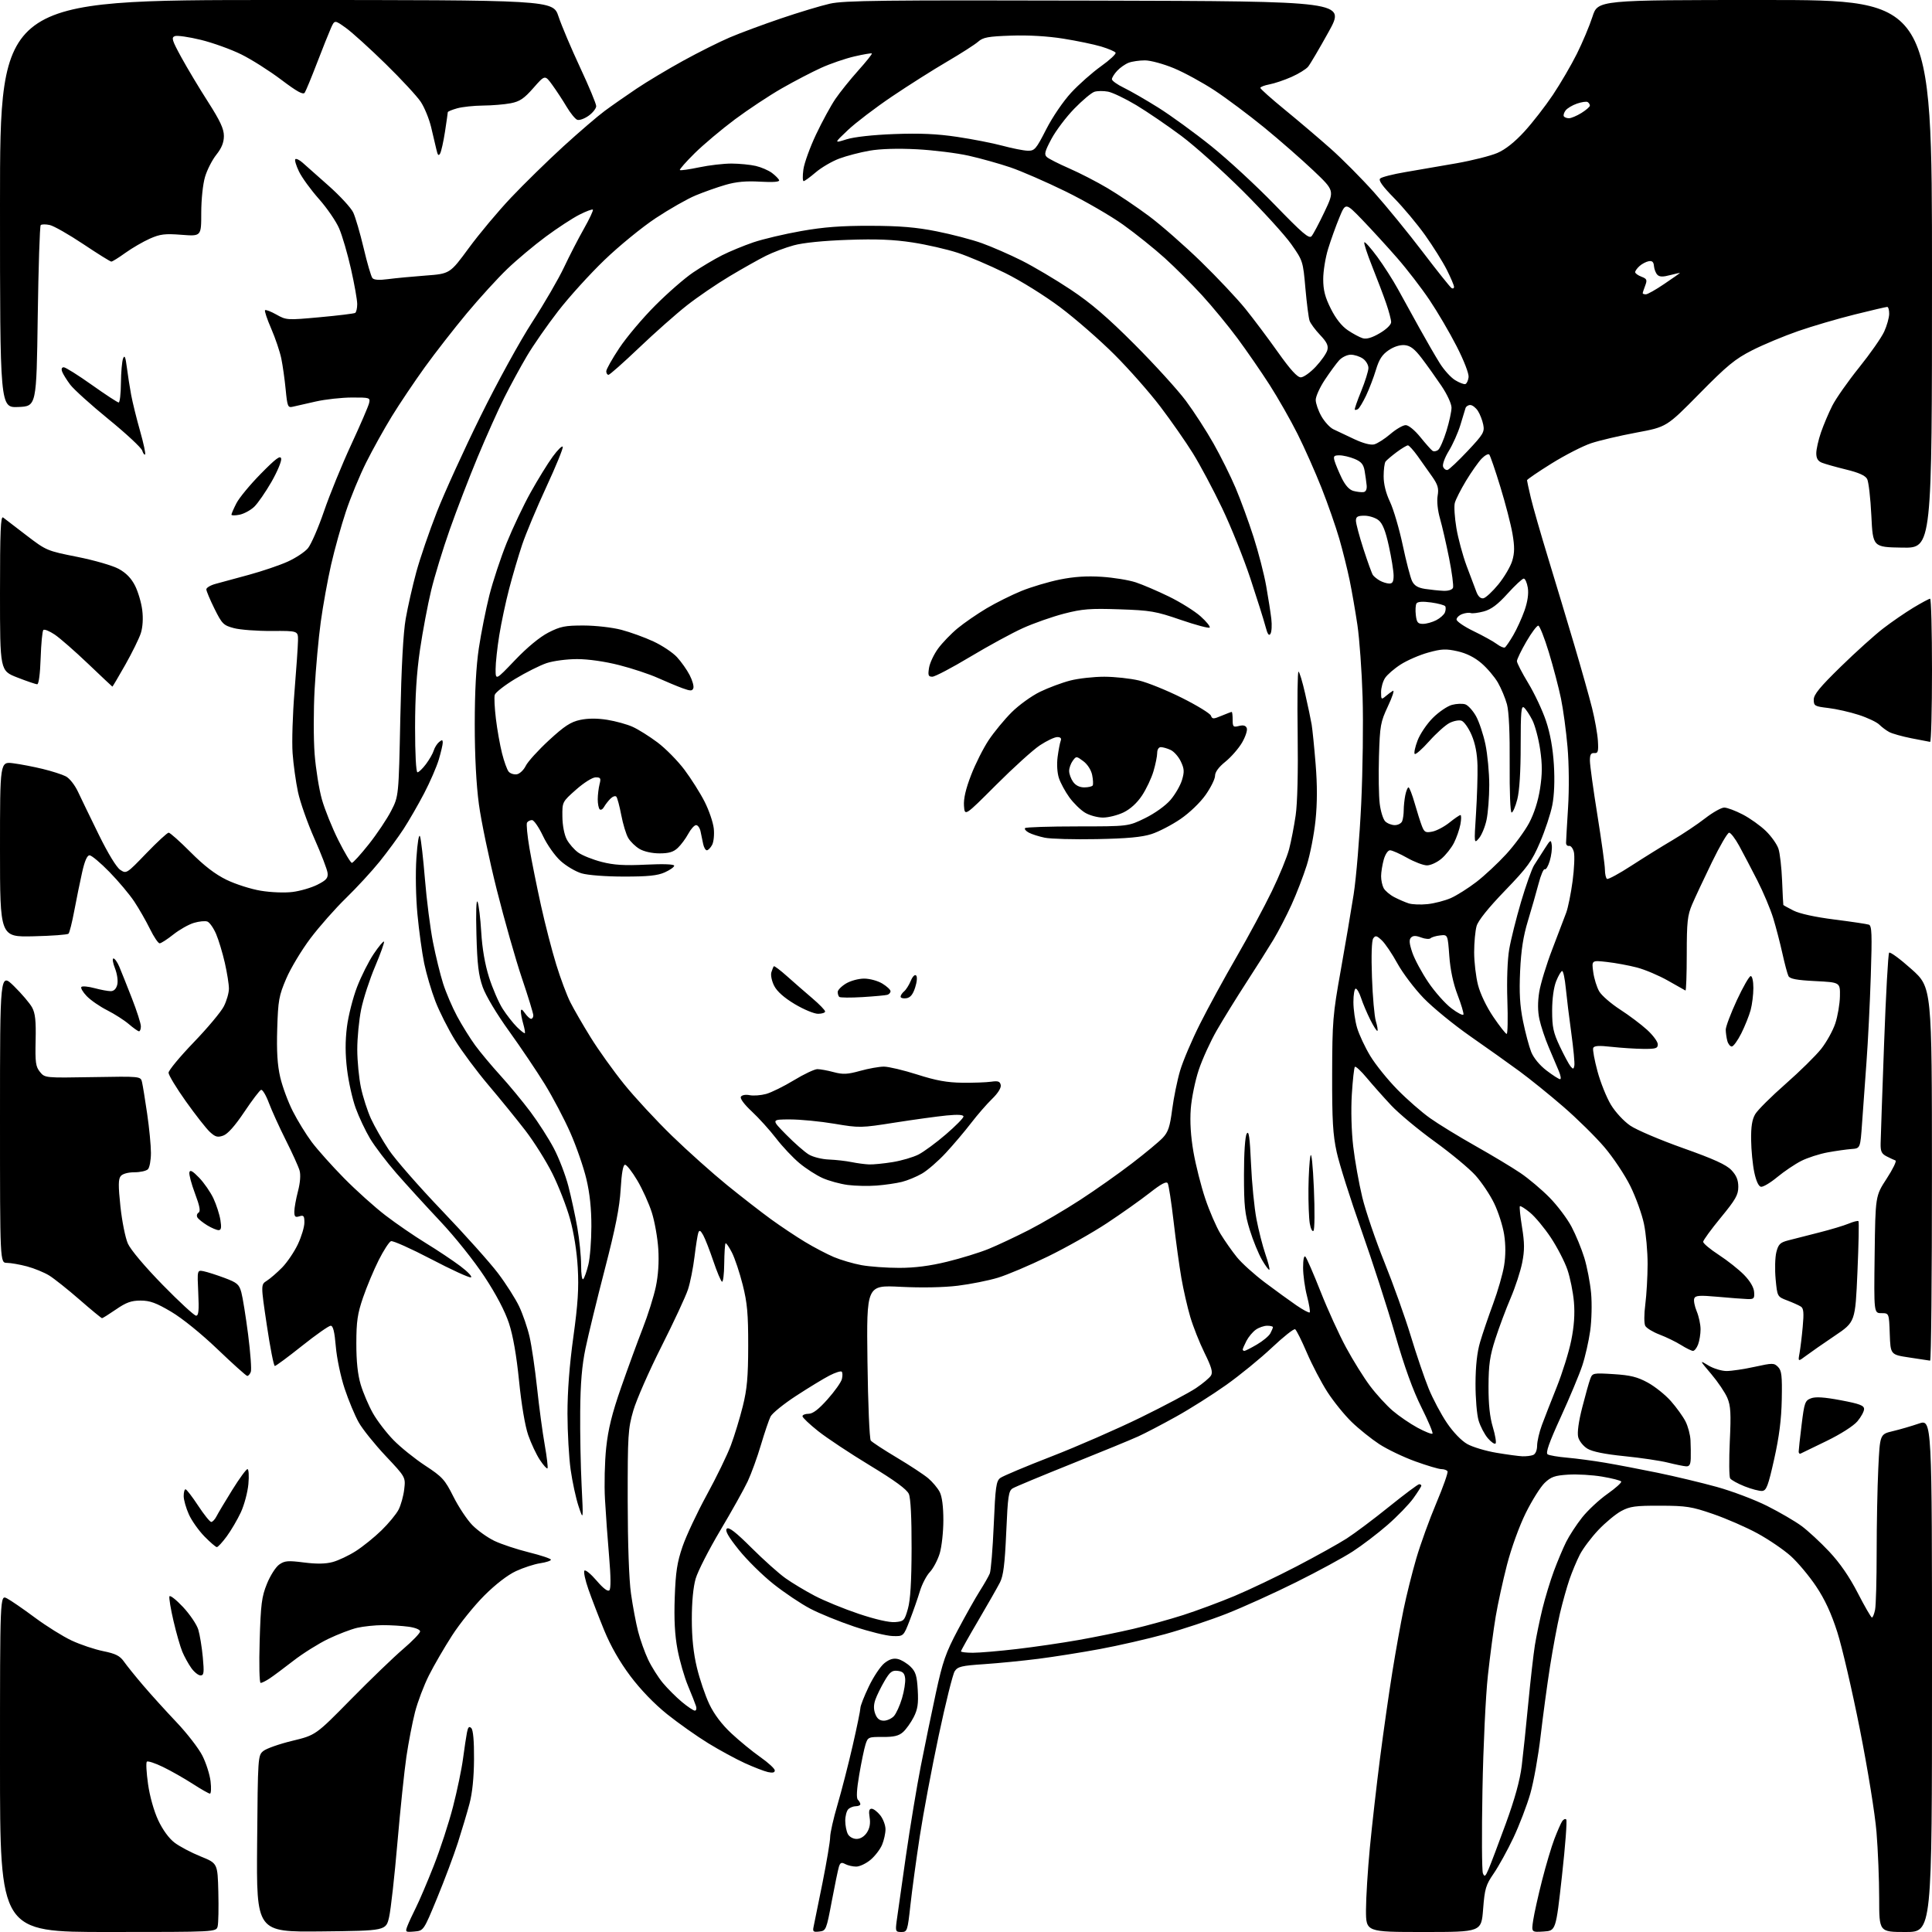 <?xml version="1.0" encoding="UTF-8" standalone="no"?>
<svg 
  version="1.1" 
  xmlns="http://www.w3.org/2000/svg" 
  xmlns:xlink="http://www.w3.org/1999/xlink" 
  xmlns:svg="http://www.w3.org/2000/svg"
  xmlns:rdf="http://www.w3.org/1999/02/22-rdf-syntax-ns#"
  xmlns:cc="http://creativecommons.org/ns#"
  xmlns:dc="http://purl.org/dc/elements/1.1/"
  viewBox="0 0 768 768"
  width="768"
  height="768"
>
<style>svg {background-color: white; }</style>"
<path stroke="none" fill="black" fill-rule="evenodd" d="M42.98,768.00C0.00,768.00 0.00,768.00 0.00,700.97C0.00,633.95 0.00,633.95 2.75,635.37C4.26,636.16 9.25,639.58 13.83,642.99C18.40,646.39 24.99,650.50 28.46,652.13C31.92,653.75 37.57,655.65 41.01,656.35C46.02,657.37 47.66,658.21 49.31,660.56C50.45,662.18 53.87,666.42 56.93,670.00C59.98,673.58 65.92,680.13 70.12,684.56C74.33,688.99 78.97,694.99 80.44,697.89C81.91,700.78 83.38,705.37 83.70,708.08C84.02,710.79 83.91,713.00 83.46,713.00C83.01,713.00 79.91,711.24 76.57,709.08C73.23,706.93 67.93,703.91 64.78,702.39C61.63,700.86 58.75,699.92 58.37,700.30C57.99,700.67 58.21,704.68 58.85,709.20C59.53,714.05 61.19,719.95 62.89,723.57C64.65,727.34 67.15,730.78 69.37,732.47C71.35,733.98 76.01,736.45 79.73,737.95C86.50,740.69 86.50,740.69 86.79,752.10C86.95,758.37 86.83,764.51 86.52,765.75C85.96,768.00 85.96,768.00 42.98,768.00zM127.69,767.77C101.93,768.03 101.93,768.03 102.21,732.93C102.50,698.08 102.52,697.81 104.71,696.03C105.93,695.05 111.10,693.23 116.21,692.00C125.50,689.75 125.50,689.75 139.50,675.51C147.20,667.68 156.54,658.69 160.25,655.52C163.96,652.35 167.00,649.20 167.00,648.51C167.00,647.79 165.05,647.00 162.36,646.64C159.81,646.29 155.20,646.01 152.11,646.02C149.02,646.04 144.47,646.51 142.00,647.08C139.53,647.65 134.35,649.63 130.50,651.48C126.65,653.33 120.41,657.24 116.64,660.17C112.86,663.10 108.59,666.29 107.14,667.24C105.69,668.20 104.10,668.99 103.61,668.99C103.11,669.00 102.94,661.72 103.22,652.25C103.66,637.60 104.02,634.76 106.11,629.59C107.42,626.34 109.62,622.89 111.00,621.93C113.16,620.41 114.48,620.30 120.81,621.11C125.83,621.75 129.40,621.70 132.24,620.93C134.52,620.32 138.66,618.36 141.46,616.57C144.25,614.78 148.84,611.08 151.65,608.34C154.46,605.60 157.51,601.91 158.43,600.13C159.35,598.35 160.37,594.71 160.68,592.05C161.25,587.20 161.25,587.20 153.30,578.76C148.93,574.11 144.10,568.11 142.59,565.41C141.07,562.71 138.55,556.67 137.00,552.00C135.43,547.27 133.87,539.84 133.49,535.25C132.99,529.35 132.41,527.00 131.45,527.00C130.71,527.00 125.58,530.60 120.06,535.00C114.54,539.40 109.67,543.00 109.25,543.00C108.82,543.00 107.39,535.72 106.07,526.82C103.66,510.64 103.66,510.64 106.08,509.11C107.41,508.27 110.14,505.90 112.15,503.86C114.15,501.81 116.96,497.66 118.40,494.63C119.83,491.60 121.00,487.72 121.00,485.99C121.00,483.32 120.71,482.96 119.00,483.50C117.36,484.02 117.00,483.68 117.00,481.62C117.00,480.23 117.65,476.61 118.44,473.58C119.34,470.13 119.58,467.01 119.08,465.28C118.64,463.75 116.18,458.32 113.61,453.22C111.05,448.11 108.02,441.45 106.88,438.42C105.75,435.38 104.35,433.05 103.78,433.24C103.21,433.43 100.21,437.38 97.10,442.03C93.39,447.57 90.51,450.80 88.74,451.42C86.48,452.22 85.59,451.97 83.40,449.94C81.96,448.60 77.68,443.14 73.89,437.81C70.10,432.49 67.00,427.36 67.00,426.43C67.00,425.50 71.49,420.08 76.97,414.38C82.46,408.69 87.86,402.24 88.97,400.05C90.09,397.87 91.00,394.69 91.00,392.99C91.00,391.29 90.27,386.67 89.37,382.73C88.47,378.78 86.91,373.62 85.90,371.26C84.88,368.89 83.33,366.68 82.45,366.34C81.57,366.00 79.15,366.24 77.07,366.86C74.99,367.48 71.31,369.57 68.89,371.49C66.48,373.41 64.03,374.98 63.46,374.99C62.89,375.00 61.15,372.41 59.60,369.25C58.05,366.09 55.25,361.20 53.37,358.37C51.50,355.55 47.06,350.26 43.50,346.62C39.95,342.98 36.40,340.00 35.60,340.00C34.64,340.00 33.66,342.23 32.65,346.75C31.81,350.46 30.42,357.31 29.54,361.97C28.67,366.63 27.63,370.77 27.23,371.16C26.83,371.56 20.54,372.03 13.25,372.19C-0.00,372.50 -0.00,372.50 -0.00,337.62C0.00,302.74 0.00,302.74 5.25,303.41C8.14,303.78 13.42,304.80 17.00,305.67C20.58,306.54 24.68,307.85 26.12,308.59C27.61,309.34 29.71,311.99 30.99,314.71C32.22,317.34 35.96,325.05 39.29,331.84C42.96,339.31 46.32,344.82 47.81,345.79C50.24,347.39 50.35,347.32 58.16,339.20C62.51,334.69 66.51,331.00 67.05,331.00C67.59,331.00 71.52,334.50 75.77,338.77C81.11,344.14 85.52,347.53 90.03,349.73C93.62,351.48 99.76,353.44 103.67,354.08C107.69,354.75 113.18,354.96 116.30,354.57C119.34,354.19 123.78,352.89 126.16,351.69C129.72,349.89 130.45,349.06 130.22,347.02C130.07,345.66 127.71,339.51 124.97,333.34C122.24,327.18 119.30,318.84 118.45,314.82C117.59,310.79 116.63,303.85 116.31,299.38C115.99,294.91 116.33,283.89 117.07,274.88C117.81,265.87 118.43,256.76 118.46,254.63C118.50,250.76 118.50,250.76 108.00,250.82C102.22,250.86 95.47,250.35 93.00,249.70C88.82,248.59 88.27,248.03 85.27,242.00C83.50,238.43 82.04,234.96 82.02,234.29C82.01,233.62 83.69,232.63 85.75,232.08C87.81,231.53 93.78,229.91 99.00,228.48C104.22,227.05 111.11,224.72 114.29,223.29C117.48,221.86 121.12,219.46 122.39,217.95C123.65,216.45 126.55,209.80 128.81,203.19C131.08,196.58 135.92,184.72 139.57,176.83C143.22,168.95 146.44,161.49 146.72,160.25C147.22,158.07 147.00,158.00 139.87,158.02C135.81,158.03 129.35,158.74 125.50,159.61C121.65,160.48 117.55,161.41 116.39,161.68C114.43,162.14 114.22,161.64 113.56,154.84C113.17,150.80 112.39,145.25 111.82,142.50C111.25,139.75 109.45,134.42 107.82,130.66C106.18,126.90 105.08,123.59 105.36,123.31C105.64,123.03 107.67,123.81 109.88,125.05C113.82,127.27 114.14,127.29 127.13,126.10C134.41,125.44 140.73,124.66 141.18,124.39C141.63,124.11 142.00,122.53 142.00,120.88C142.00,119.23 140.89,112.96 139.53,106.95C138.18,100.94 136.06,93.69 134.83,90.84C133.61,87.98 129.98,82.69 126.77,79.08C123.57,75.47 120.00,70.57 118.86,68.20C117.71,65.83 117.05,63.62 117.39,63.28C117.73,62.94 119.02,63.55 120.25,64.64C121.49,65.74 126.18,69.89 130.67,73.88C135.16,77.87 139.55,82.63 140.41,84.46C141.28,86.29 143.14,92.65 144.55,98.60C145.95,104.55 147.52,109.93 148.04,110.54C148.66,111.29 150.74,111.43 154.24,110.96C157.13,110.58 163.85,109.94 169.18,109.54C178.85,108.82 178.85,108.82 186.36,98.60C190.48,92.98 198.05,83.94 203.18,78.52C208.31,73.10 217.62,63.99 223.87,58.27C230.13,52.56 237.55,46.18 240.37,44.10C243.19,42.01 248.88,38.04 253.00,35.27C257.12,32.50 265.46,27.51 271.53,24.17C277.60,20.83 285.92,16.66 290.03,14.91C294.14,13.15 303.31,9.75 310.41,7.34C317.50,4.93 326.28,2.28 329.91,1.46C335.55,0.19 350.74,0.01 435.69,0.24C534.87,0.50 534.87,0.50 528.18,12.61C524.49,19.27 520.81,25.53 519.99,26.52C519.17,27.51 516.20,29.34 513.38,30.59C510.56,31.84 506.62,33.17 504.63,33.54C502.63,33.92 501.00,34.55 501.00,34.94C501.00,35.33 505.36,39.22 510.69,43.58C516.02,47.94 524.19,54.88 528.84,59.00C533.50,63.12 541.32,71.00 546.23,76.50C551.14,82.00 559.85,92.66 565.58,100.19C571.32,107.73 576.46,114.16 577.00,114.50C577.55,114.84 578.00,114.63 578.00,114.03C578.00,113.43 576.70,110.37 575.11,107.22C573.52,104.07 569.65,97.90 566.52,93.50C563.39,89.10 557.84,82.47 554.20,78.76C549.57,74.05 547.89,71.71 548.63,70.97C549.20,70.40 553.69,69.25 558.59,68.42C563.49,67.60 572.65,66.02 578.94,64.91C585.24,63.80 592.57,61.95 595.23,60.80C598.40,59.44 602.12,56.49 605.95,52.31C609.18,48.79 614.28,42.22 617.30,37.71C620.32,33.19 624.61,25.85 626.83,21.39C629.06,16.92 631.85,10.29 633.03,6.64C635.17,0.00 635.17,0.00 701.59,0.00C768.00,0.00 768.00,0.00 768.00,108.94C768.00,217.88 768.00,217.88 756.25,217.69C744.50,217.50 744.50,217.50 743.89,204.95C743.56,198.04 742.80,191.50 742.22,190.41C741.49,189.04 738.90,187.87 733.83,186.64C729.80,185.65 725.49,184.44 724.25,183.94C722.65,183.30 722.00,182.22 722.00,180.18C722.00,178.60 722.84,174.87 723.87,171.88C724.90,168.90 726.92,164.12 728.37,161.26C729.82,158.40 734.61,151.58 739.02,146.09C743.43,140.61 747.92,134.18 749.00,131.81C750.08,129.44 750.97,126.26 750.98,124.75C750.99,123.24 750.64,122.00 750.20,122.00C749.76,122.00 743.92,123.36 737.22,125.03C730.53,126.69 720.42,129.66 714.77,131.62C709.12,133.58 700.90,137.01 696.50,139.25C689.70,142.71 686.54,145.31 675.50,156.53C662.50,169.73 662.50,169.73 650.50,171.96C643.90,173.19 635.80,175.09 632.50,176.19C629.20,177.29 622.11,180.92 616.75,184.26C611.39,187.59 607.01,190.59 607.01,190.91C607.02,191.24 607.71,194.37 608.53,197.88C609.36,201.39 612.46,212.19 615.42,221.88C618.38,231.57 623.07,247.15 625.84,256.50C628.61,265.85 631.78,277.10 632.88,281.50C633.98,285.90 635.02,291.75 635.19,294.50C635.45,298.75 635.24,299.48 633.75,299.36C632.42,299.26 632.00,299.98 632.01,302.36C632.01,304.09 633.35,313.82 634.99,324.00C636.62,334.18 637.97,343.94 637.98,345.69C637.99,347.45 638.37,349.11 638.81,349.38C639.26,349.66 643.65,347.28 648.56,344.09C653.48,340.90 660.82,336.34 664.87,333.96C668.93,331.57 674.75,327.68 677.80,325.31C680.85,322.94 684.28,321.01 685.42,321.02C686.57,321.03 689.87,322.27 692.76,323.77C695.65,325.27 699.79,328.22 701.96,330.33C704.13,332.44 706.38,335.61 706.96,337.39C707.55,339.16 708.20,344.86 708.41,350.06C708.62,355.25 708.84,359.60 708.90,359.73C708.95,359.86 710.76,360.86 712.92,361.96C715.35,363.20 721.51,364.55 729.17,365.52C735.95,366.38 742.13,367.30 742.91,367.57C744.08,367.98 744.21,371.33 743.67,387.92C743.32,398.84 742.55,414.24 741.96,422.14C741.38,430.04 740.58,441.00 740.20,446.50C739.50,456.50 739.50,456.50 736.00,456.75C734.08,456.89 729.81,457.49 726.53,458.09C723.25,458.69 718.52,460.22 716.01,461.49C713.51,462.76 709.22,465.66 706.48,467.92C703.74,470.19 700.83,471.92 700.00,471.76C699.06,471.59 698.07,469.42 697.35,465.99C696.71,462.97 696.15,457.19 696.10,453.15C696.03,447.86 696.48,444.99 697.73,442.89C698.68,441.28 704.09,435.89 709.75,430.92C715.42,425.94 721.80,419.66 723.94,416.96C726.08,414.25 728.61,409.69 729.56,406.82C730.51,403.95 731.34,399.10 731.40,396.05C731.50,390.50 731.50,390.50 721.60,390.00C714.19,389.63 711.52,389.12 710.94,388.00C710.52,387.18 709.44,383.12 708.53,379.00C707.62,374.88 705.98,368.58 704.89,365.00C703.80,361.43 700.96,354.68 698.57,350.00C696.19,345.33 692.94,339.14 691.37,336.26C689.79,333.38 687.99,331.01 687.36,331.01C686.73,331.00 683.65,336.29 680.51,342.75C677.37,349.21 673.84,356.75 672.66,359.50C670.80,363.85 670.52,366.42 670.51,379.25C670.51,387.36 670.27,393.89 670.00,393.75C669.73,393.61 666.57,391.84 663.00,389.80C659.42,387.77 653.89,385.43 650.71,384.60C647.53,383.77 642.18,382.78 638.81,382.40C632.69,381.71 632.69,381.71 633.34,386.44C633.69,389.04 634.77,392.49 635.73,394.12C636.69,395.75 640.41,398.97 643.99,401.29C647.57,403.60 652.41,407.24 654.75,409.38C657.09,411.51 659.00,414.10 659.00,415.13C659.00,416.75 658.22,416.99 653.25,416.95C650.09,416.92 644.42,416.55 640.65,416.14C635.58,415.57 633.67,415.69 633.32,416.60C633.07,417.27 633.83,421.44 635.03,425.87C636.22,430.30 638.62,436.26 640.35,439.13C642.12,442.07 645.48,445.70 648.03,447.44C650.51,449.15 659.96,453.17 669.03,456.39C681.29,460.74 686.20,462.98 688.25,465.13C690.25,467.24 691.00,469.06 691.00,471.80C691.00,474.99 689.92,476.87 684.03,484.03C680.20,488.69 677.05,493.01 677.03,493.63C677.02,494.26 679.82,496.60 683.26,498.84C686.70,501.08 691.22,504.66 693.30,506.79C695.68,509.23 697.16,511.74 697.29,513.58C697.48,516.23 697.22,516.49 694.50,516.39C692.85,516.33 687.57,515.93 682.77,515.49C675.56,514.85 673.95,514.96 673.49,516.16C673.19,516.95 673.63,519.25 674.47,521.27C675.31,523.29 676.00,526.50 676.00,528.40C676.00,530.31 675.56,533.02 675.02,534.43C674.49,535.85 673.58,537.00 673.00,537.00C672.43,537.00 670.28,535.95 668.23,534.66C666.18,533.38 662.34,531.51 659.70,530.51C657.06,529.51 654.51,527.95 654.02,527.05C653.52,526.10 653.52,522.46 654.04,518.45C654.53,514.63 654.94,507.45 654.95,502.50C654.96,497.55 654.31,490.35 653.50,486.50C652.70,482.65 650.26,475.89 648.08,471.48C645.91,467.07 641.25,460.09 637.74,455.98C634.23,451.87 626.89,444.64 621.43,439.92C615.97,435.19 608.12,428.86 604.00,425.83C599.88,422.80 591.10,416.56 584.50,411.96C577.90,407.36 569.52,400.51 565.88,396.73C562.24,392.95 557.56,386.76 555.48,382.96C553.40,379.17 550.62,375.05 549.30,373.81C547.25,371.88 546.75,371.77 545.88,373.03C545.26,373.94 545.06,379.84 545.38,388.50C545.65,396.20 546.35,404.05 546.92,405.93C547.50,407.82 547.78,409.55 547.55,409.78C547.32,410.01 546.04,408.02 544.70,405.35C543.37,402.68 541.73,398.81 541.06,396.75C540.39,394.69 539.43,393.00 538.92,393.00C538.42,393.00 538.00,395.39 538.00,398.32C538.00,401.24 538.66,405.87 539.47,408.59C540.28,411.31 542.64,416.35 544.72,419.78C546.80,423.21 551.63,429.21 555.47,433.11C559.30,437.02 565.15,442.13 568.47,444.48C571.78,446.84 579.90,451.81 586.50,455.53C593.10,459.25 601.15,464.09 604.38,466.28C607.61,468.46 612.81,472.84 615.93,476.01C619.05,479.17 622.99,484.40 624.70,487.63C626.41,490.86 628.70,496.43 629.79,500.00C630.89,503.58 632.10,509.88 632.48,514.00C632.87,518.16 632.71,524.84 632.13,529.00C631.55,533.12 630.14,539.35 628.99,542.82C627.84,546.30 624.00,555.50 620.45,563.26C615.76,573.52 614.33,577.58 615.22,578.13C615.89,578.55 619.38,579.14 622.97,579.45C626.56,579.76 633.33,580.66 638.00,581.45C642.67,582.24 652.10,584.04 658.94,585.45C665.78,586.86 676.36,589.39 682.44,591.07C688.52,592.75 697.54,596.16 702.47,598.64C707.41,601.12 713.53,604.69 716.09,606.57C718.64,608.44 723.61,613.03 727.12,616.76C731.40,621.32 735.14,626.74 738.50,633.26C741.25,638.60 743.78,642.98 744.12,642.99C744.47,642.99 745.03,641.59 745.38,639.87C745.72,638.16 746.00,627.88 746.00,617.03C746.00,606.19 746.29,591.20 746.65,583.72C747.30,570.13 747.30,570.13 752.40,568.91C755.21,568.25 759.86,566.89 762.75,565.90C768.00,564.11 768.00,564.11 768.00,666.05C768.00,768.00 768.00,768.00 757.50,768.00C747.00,768.00 747.00,768.00 747.00,754.55C747.00,747.16 746.52,735.35 745.94,728.30C745.34,721.02 742.49,703.43 739.34,687.50C736.29,672.10 732.24,654.67 730.35,648.77C727.96,641.30 725.40,635.77 721.93,630.59C719.19,626.49 714.65,621.07 711.85,618.55C709.04,616.03 703.09,611.98 698.62,609.54C694.16,607.11 686.23,603.65 681.00,601.85C672.46,598.90 670.34,598.57 660.00,598.54C650.11,598.51 647.94,598.80 644.49,600.65C642.29,601.83 638.18,605.23 635.35,608.22C632.53,611.20 629.22,615.62 627.99,618.03C626.76,620.43 624.91,624.86 623.88,627.86C622.85,630.85 621.14,636.95 620.09,641.40C619.05,645.86 617.27,655.35 616.15,662.50C615.03,669.65 613.36,682.02 612.43,690.00C611.51,697.98 609.66,708.33 608.32,713.00C606.98,717.67 603.95,725.56 601.61,730.53C599.26,735.50 595.74,741.87 593.80,744.70C590.62,749.32 590.20,750.73 589.56,758.92C588.85,768.00 588.85,768.00 565.92,768.00C543.00,768.00 543.00,768.00 543.00,759.25C543.01,754.44 543.70,743.30 544.54,734.50C545.38,725.70 547.20,709.73 548.57,699.00C549.95,688.27 552.17,672.75 553.50,664.50C554.83,656.25 556.84,645.08 557.96,639.67C559.07,634.27 561.33,625.22 562.98,619.56C564.63,613.90 568.22,603.98 570.96,597.50C573.70,591.02 575.70,585.33 575.41,584.86C575.12,584.39 574.03,584.00 572.99,584.00C571.95,584.00 567.26,582.61 562.57,580.91C557.88,579.21 551.44,576.13 548.27,574.06C545.10,571.98 540.16,568.02 537.29,565.24C534.43,562.47 530.10,557.11 527.67,553.35C525.24,549.58 521.57,542.55 519.50,537.73C517.44,532.91 515.34,528.71 514.84,528.40C514.34,528.09 510.20,531.37 505.64,535.67C501.08,539.98 492.88,546.67 487.42,550.55C481.97,554.42 473.00,560.09 467.50,563.14C462.00,566.20 455.25,569.73 452.50,570.98C449.75,572.24 437.82,577.15 426.00,581.88C414.18,586.62 403.65,591.00 402.60,591.62C400.92,592.62 400.63,594.55 399.99,609.17C399.43,621.82 398.86,626.38 397.50,629.05C396.53,630.95 392.64,637.76 388.87,644.19C385.09,650.61 382.00,656.12 382.00,656.44C382.00,656.75 384.14,657.00 386.76,657.00C389.37,657.00 397.24,656.33 404.24,655.51C411.24,654.69 422.27,653.08 428.74,651.93C435.21,650.79 445.00,648.79 450.50,647.50C456.00,646.21 464.92,643.74 470.33,642.01C475.74,640.27 484.95,636.85 490.80,634.40C496.65,631.95 507.75,626.65 515.47,622.63C523.19,618.60 532.11,613.64 535.31,611.59C538.50,609.54 546.10,603.85 552.19,598.93C558.29,594.02 563.66,590.00 564.14,590.00C564.61,590.00 565.00,590.26 565.00,590.59C565.00,590.91 563.57,593.16 561.83,595.59C560.08,598.02 555.47,602.78 551.58,606.17C547.69,609.57 541.45,614.32 537.73,616.73C534.00,619.15 523.88,624.65 515.23,628.95C506.58,633.26 494.16,638.88 487.64,641.45C481.11,644.02 470.09,647.68 463.14,649.59C456.19,651.50 444.55,654.17 437.29,655.51C430.02,656.86 418.99,658.61 412.79,659.40C406.58,660.19 396.87,661.15 391.20,661.53C382.20,662.13 380.72,662.49 379.50,664.36C378.74,665.54 375.87,677.08 373.13,690.00C370.39,702.92 367.01,720.92 365.62,730.00C364.23,739.08 362.56,751.34 361.91,757.25C360.77,767.63 360.64,768.00 358.30,768.00C356.03,768.00 355.91,767.73 356.42,763.75C356.73,761.41 358.37,749.83 360.08,738.00C361.79,726.17 364.47,709.98 366.04,702.00C367.60,694.02 370.30,680.98 372.02,673.00C374.73,660.49 375.92,657.06 380.72,648.00C383.78,642.23 387.71,635.25 389.45,632.50C391.20,629.75 393.00,626.60 393.45,625.50C393.91,624.40 394.62,615.71 395.03,606.19C395.68,590.99 396.00,588.72 397.64,587.51C398.66,586.75 407.82,582.90 418.00,578.95C428.18,575.00 444.15,568.02 453.50,563.44C462.85,558.86 472.71,553.62 475.42,551.80C478.12,549.99 480.80,547.74 481.38,546.80C482.19,545.49 481.60,543.45 478.82,537.80C476.84,533.79 474.29,527.35 473.15,523.50C472.01,519.65 470.42,512.67 469.61,508.00C468.80,503.32 467.41,493.24 466.53,485.59C465.64,477.93 464.59,471.10 464.20,470.39C463.69,469.48 461.65,470.55 456.99,474.21C453.42,477.01 445.77,482.43 440.00,486.24C434.23,490.05 423.65,496.02 416.50,499.50C409.35,502.99 400.43,506.77 396.69,507.91C392.94,509.05 385.74,510.48 380.69,511.10C375.02,511.79 366.32,511.95 357.98,511.53C344.45,510.84 344.45,510.84 344.83,541.17C345.04,557.85 345.63,572.02 346.15,572.65C346.66,573.28 351.30,576.32 356.46,579.40C361.63,582.48 367.25,586.18 368.96,587.62C370.67,589.06 372.73,591.51 373.54,593.07C374.48,594.90 375.00,598.88 375.00,604.29C375.00,608.91 374.35,614.84 373.56,617.48C372.76,620.11 371.00,623.45 369.65,624.89C368.29,626.32 366.51,629.75 365.68,632.50C364.85,635.25 363.05,640.42 361.67,644.00C359.16,650.50 359.16,650.50 354.77,650.35C352.35,650.27 345.50,648.58 339.55,646.59C333.59,644.59 325.72,641.39 322.06,639.46C318.39,637.54 311.82,633.13 307.45,629.66C303.08,626.19 296.88,620.07 293.67,616.06C289.47,610.81 288.14,608.46 288.92,607.68C289.70,606.90 292.46,609.03 298.75,615.30C303.56,620.09 309.64,625.53 312.26,627.38C314.87,629.24 320.10,632.38 323.87,634.36C327.64,636.34 335.53,639.57 341.41,641.54C348.05,643.76 353.50,645.00 355.80,644.81C359.31,644.52 359.57,644.24 360.91,639.50C361.90,636.02 362.34,628.72 362.37,615.50C362.40,603.37 362.01,595.55 361.28,593.87C360.49,592.05 355.72,588.55 345.82,582.55C337.94,577.78 328.69,571.64 325.25,568.91C321.81,566.18 319.00,563.51 319.00,562.98C319.00,562.44 320.09,562.00 321.42,562.00C323.11,562.00 325.40,560.25 328.96,556.25C331.78,553.09 334.35,549.47 334.66,548.21C334.98,546.94 334.95,545.62 334.60,545.26C334.25,544.91 332.05,545.60 329.73,546.80C327.40,548.00 321.45,551.62 316.50,554.85C311.55,558.07 306.96,561.79 306.30,563.11C305.65,564.42 303.93,569.49 302.48,574.37C301.04,579.25 298.67,585.77 297.22,588.87C295.76,591.97 290.86,600.74 286.32,608.37C281.78,616.00 277.38,624.62 276.54,627.53C275.57,630.84 275.00,636.84 275.01,643.65C275.01,651.06 275.65,657.17 277.03,662.90C278.14,667.52 280.36,674.07 281.98,677.46C283.89,681.47 286.95,685.52 290.75,689.06C293.95,692.05 299.14,696.30 302.28,698.50C305.42,700.70 307.99,703.07 307.99,703.77C308.00,704.64 307.13,704.84 305.25,704.42C303.74,704.08 299.61,702.48 296.08,700.87C292.55,699.26 285.99,695.70 281.51,692.95C277.03,690.20 269.70,685.02 265.22,681.44C260.11,677.34 254.65,671.69 250.58,666.27C246.32,660.59 242.75,654.34 240.17,648.06C238.02,642.80 235.20,635.49 233.91,631.80C232.62,628.12 231.90,624.76 232.33,624.34C232.75,623.92 234.93,625.72 237.18,628.35C239.81,631.43 241.61,632.79 242.24,632.16C242.86,631.54 242.82,626.80 242.14,618.85C241.55,612.06 240.81,601.77 240.49,596.00C240.16,590.23 240.38,581.00 240.97,575.50C241.76,568.06 243.28,561.92 246.91,551.50C249.60,543.80 253.46,533.25 255.49,528.05C257.53,522.85 259.87,515.42 260.69,511.55C261.66,506.99 262.01,501.68 261.68,496.50C261.40,492.10 260.25,485.57 259.11,482.00C257.98,478.43 255.38,472.69 253.34,469.25C251.30,465.81 249.11,463.00 248.46,463.00C247.69,463.00 247.10,466.30 246.72,472.75C246.29,480.00 244.67,488.15 240.43,504.50C237.29,516.60 233.84,530.77 232.75,536.00C231.33,542.82 230.73,549.88 230.64,561.00C230.56,569.52 230.81,582.80 231.20,590.50C231.90,604.50 231.90,604.50 229.98,598.73C228.93,595.56 227.52,589.03 226.84,584.23C226.16,579.43 225.60,569.42 225.58,562.00C225.57,553.18 226.37,542.61 227.91,531.50C229.72,518.40 230.13,512.09 229.67,504.00C229.31,497.52 228.13,490.06 226.58,484.50C225.20,479.55 222.05,471.45 219.58,466.50C217.11,461.55 212.26,453.83 208.80,449.34C205.33,444.85 198.75,436.75 194.16,431.34C189.58,425.93 183.60,417.90 180.89,413.51C178.18,409.11 174.66,402.14 173.07,398.01C171.48,393.88 169.48,387.10 168.62,382.95C167.77,378.80 166.56,370.02 165.94,363.45C165.29,356.47 165.12,347.13 165.53,341.00C165.96,334.72 166.54,331.30 166.97,332.50C167.37,333.60 168.24,341.25 168.92,349.50C169.59,357.75 171.03,369.00 172.11,374.50C173.19,380.00 175.01,387.43 176.15,391.00C177.29,394.57 179.79,400.43 181.72,404.00C183.64,407.57 186.86,412.74 188.86,415.49C190.86,418.23 195.37,423.63 198.88,427.49C202.39,431.34 207.79,437.88 210.88,442.00C213.97,446.13 218.16,452.66 220.18,456.52C222.21,460.38 224.80,467.13 225.94,471.53C227.08,475.92 228.68,483.34 229.50,488.01C230.32,492.68 231.00,499.40 231.00,502.95C231.00,506.64 231.37,508.99 231.86,508.45C232.34,507.93 233.25,505.33 233.89,502.68C234.54,500.04 235.07,493.20 235.08,487.50C235.10,480.51 234.45,474.36 233.09,468.66C231.99,464.01 229.13,455.75 226.73,450.31C224.34,444.87 219.75,436.16 216.55,430.96C213.34,425.76 206.96,416.28 202.36,409.89C197.45,403.08 193.12,395.85 191.89,392.39C190.23,387.70 189.71,383.43 189.39,371.50C189.14,362.55 189.32,357.31 189.84,358.50C190.32,359.60 190.97,365.01 191.30,370.52C191.68,377.02 192.77,383.35 194.41,388.52C195.80,392.91 198.23,398.52 199.81,401.00C201.40,403.48 203.96,406.74 205.50,408.27C207.04,409.79 208.45,410.88 208.63,410.70C208.82,410.52 208.52,408.83 207.98,406.94C207.44,405.06 207.02,402.84 207.05,402.01C207.09,400.95 207.58,401.18 208.67,402.75C209.54,403.99 210.64,405.00 211.12,405.00C211.60,405.00 212.00,404.38 212.00,403.62C212.00,402.87 209.97,396.23 207.48,388.87C204.99,381.52 200.50,365.69 197.48,353.71C194.47,341.72 191.27,326.42 190.37,319.71C189.32,311.93 188.72,300.43 188.72,288.00C188.72,275.02 189.26,264.87 190.35,257.63C191.25,251.65 193.13,242.20 194.53,236.63C195.94,231.06 199.05,221.66 201.44,215.74C203.84,209.82 208.11,200.82 210.94,195.74C213.77,190.66 217.71,184.26 219.71,181.52C221.71,178.79 223.51,177.03 223.71,177.62C223.90,178.21 220.96,185.40 217.16,193.60C213.37,201.79 209.05,212.10 207.57,216.50C206.10,220.90 203.77,228.77 202.41,234.00C201.04,239.22 199.27,247.55 198.47,252.50C197.67,257.45 197.01,263.52 197.01,266.00C197.01,270.50 197.01,270.50 204.75,262.39C209.60,257.31 214.56,253.22 218.00,251.45C222.77,249.01 224.63,248.64 232.00,248.65C236.75,248.66 243.37,249.41 247.00,250.36C250.57,251.30 256.32,253.38 259.76,254.99C263.21,256.59 267.41,259.39 269.09,261.20C270.77,263.02 273.05,266.23 274.14,268.35C275.24,270.46 275.90,272.81 275.61,273.57C275.17,274.73 274.51,274.73 271.29,273.57C269.21,272.81 264.80,270.97 261.50,269.49C258.20,268.00 251.28,265.70 246.12,264.39C240.43,262.94 233.86,262.00 229.41,262.00C225.33,262.00 219.94,262.71 217.28,263.60C214.65,264.49 209.04,267.30 204.82,269.85C200.59,272.41 196.92,275.28 196.66,276.24C196.40,277.20 196.61,281.47 197.13,285.74C197.64,290.01 198.74,296.17 199.56,299.43C200.38,302.69 201.56,305.97 202.19,306.73C202.81,307.48 204.26,307.96 205.41,307.80C206.55,307.63 208.17,306.13 208.99,304.44C209.82,302.76 213.97,298.19 218.21,294.28C224.39,288.59 226.86,286.98 230.64,286.17C233.75,285.51 237.41,285.50 241.42,286.14C244.76,286.68 249.29,287.93 251.49,288.93C253.70,289.92 258.13,292.70 261.35,295.11C264.57,297.52 269.40,302.42 272.08,305.99C274.76,309.57 278.37,315.28 280.09,318.68C281.82,322.08 283.45,326.85 283.73,329.29C284.00,331.72 283.71,334.67 283.08,335.85C282.45,337.03 281.50,338.00 280.98,338.00C280.46,338.00 279.80,336.88 279.52,335.50C279.23,334.12 278.77,331.88 278.48,330.50C278.20,329.13 277.40,328.00 276.71,328.00C276.02,328.00 274.62,329.55 273.60,331.45C272.58,333.34 270.70,335.87 269.43,337.06C267.71,338.69 265.88,339.23 262.16,339.23C259.23,339.23 255.99,338.51 254.24,337.48C252.60,336.52 250.58,334.55 249.73,333.11C248.88,331.68 247.64,327.57 246.96,324.00C246.28,320.43 245.40,317.13 245.00,316.69C244.60,316.24 243.55,316.60 242.66,317.49C241.77,318.37 240.62,319.86 240.10,320.79C239.58,321.72 238.80,322.13 238.38,321.71C237.95,321.28 237.61,319.49 237.61,317.72C237.62,315.95 237.95,313.26 238.33,311.75C238.95,309.35 238.75,309.00 236.77,309.01C235.48,309.02 232.11,311.14 229.00,313.89C223.50,318.76 223.50,318.76 223.56,324.63C223.59,328.09 224.31,331.80 225.29,333.67C226.22,335.42 228.28,337.78 229.88,338.92C231.48,340.06 235.65,341.72 239.15,342.62C244.00,343.87 248.16,344.13 256.75,343.71C263.72,343.37 268.00,343.53 268.00,344.13C268.00,344.67 266.31,345.86 264.25,346.78C261.38,348.07 257.57,348.46 248.00,348.45C240.82,348.45 233.67,347.90 231.19,347.17C228.82,346.47 225.07,344.25 222.85,342.24C220.59,340.20 217.49,335.81 215.83,332.29C214.19,328.83 212.24,326.00 211.49,326.00C210.73,326.00 209.84,326.45 209.50,326.99C209.17,327.54 209.61,332.15 210.48,337.24C211.36,342.33 213.42,352.57 215.06,360.00C216.70,367.43 219.43,377.99 221.13,383.48C222.82,388.98 225.34,395.71 226.73,398.44C228.11,401.18 231.74,407.46 234.80,412.39C237.85,417.33 243.82,425.67 248.06,430.93C252.30,436.19 260.89,445.46 267.14,451.53C273.39,457.60 283.23,466.39 289.00,471.08C294.77,475.76 302.65,481.88 306.50,484.68C310.35,487.47 316.43,491.53 320.00,493.68C323.57,495.84 328.75,498.55 331.50,499.71C334.25,500.87 339.17,502.31 342.43,502.91C345.70,503.51 352.45,504.00 357.43,504.00C363.65,504.00 369.64,503.23 376.50,501.55C382.00,500.21 389.43,497.92 393.00,496.46C396.57,495.00 403.77,491.61 409.00,488.94C414.23,486.26 423.42,480.87 429.43,476.95C435.45,473.04 444.67,466.53 449.93,462.49C455.20,458.46 460.71,453.88 462.18,452.33C464.38,450.01 465.05,447.98 465.96,441.00C466.57,436.32 467.99,429.38 469.12,425.57C470.25,421.75 473.79,413.43 476.99,407.07C480.18,400.70 486.70,388.75 491.48,380.50C496.25,372.25 502.59,360.46 505.57,354.30C508.56,348.15 511.65,340.61 512.44,337.55C513.24,334.50 514.41,328.47 515.04,324.15C515.75,319.31 516.05,306.85 515.84,291.65C515.65,278.09 515.80,267.00 516.17,267.00C516.53,267.00 517.73,270.94 518.82,275.75C519.92,280.56 521.08,286.07 521.40,288.00C521.72,289.93 522.44,297.01 522.98,303.74C523.66,312.04 523.65,319.25 522.94,326.09C522.37,331.65 520.80,339.71 519.44,344.00C518.08,348.30 515.37,355.34 513.40,359.65C511.44,363.97 508.21,370.20 506.23,373.50C504.24,376.80 499.40,384.47 495.45,390.55C491.51,396.62 486.23,405.17 483.71,409.55C481.19,413.92 477.96,421.00 476.53,425.28C475.10,429.55 473.67,436.53 473.35,440.78C472.97,445.92 473.33,451.66 474.42,457.96C475.33,463.16 477.43,471.48 479.10,476.45C480.76,481.41 483.50,487.73 485.18,490.49C486.86,493.24 489.80,497.43 491.71,499.78C493.62,502.14 498.63,506.65 502.84,509.82C507.05,512.98 512.67,517.06 515.32,518.88C517.97,520.70 520.36,521.97 520.63,521.71C520.89,521.44 520.41,518.52 519.56,515.22C518.70,511.91 518.00,506.82 518.00,503.91C518.00,500.65 518.36,498.97 518.92,499.55C519.43,500.07 522.14,506.31 524.95,513.42C527.75,520.53 532.31,530.53 535.08,535.64C537.84,540.76 542.14,547.65 544.63,550.96C547.11,554.26 551.16,558.69 553.63,560.80C556.09,562.90 560.53,565.94 563.49,567.54C566.45,569.14 569.13,570.20 569.43,569.90C569.74,569.59 567.76,564.88 565.03,559.42C561.66,552.69 558.30,543.39 554.59,530.50C551.58,520.05 545.54,501.38 541.17,489.00C536.79,476.62 532.38,462.68 531.36,458.00C529.84,451.07 529.51,445.35 529.55,427.00C529.60,406.04 529.83,403.23 532.92,386.00C534.74,375.82 537.07,362.10 538.10,355.50C539.13,348.90 540.47,332.70 541.10,319.50C541.72,306.30 541.97,287.18 541.65,277.00C541.34,266.82 540.41,254.00 539.60,248.49C538.78,242.98 537.39,234.95 536.50,230.64C535.61,226.33 533.76,218.91 532.39,214.15C531.01,209.39 527.85,200.32 525.35,194.00C522.85,187.68 518.56,178.01 515.80,172.51C513.05,167.02 508.05,158.25 504.70,153.01C501.34,147.78 495.59,139.45 491.93,134.50C488.26,129.55 481.94,121.87 477.88,117.43C473.82,112.99 467.12,106.31 463.00,102.58C458.88,98.85 451.45,92.90 446.50,89.35C441.55,85.81 431.20,79.82 423.50,76.05C415.80,72.28 405.96,68.00 401.63,66.53C397.30,65.06 389.88,62.98 385.13,61.91C380.38,60.84 371.09,59.69 364.47,59.34C356.84,58.95 349.96,59.15 345.65,59.90C341.91,60.55 336.48,61.97 333.59,63.05C330.71,64.13 326.51,66.59 324.26,68.51C322.02,70.43 319.85,72.00 319.46,72.00C319.06,72.00 319.01,69.92 319.36,67.37C319.71,64.82 321.98,58.55 324.40,53.44C326.82,48.33 330.28,41.97 332.09,39.32C333.90,36.67 337.97,31.60 341.15,28.05C344.33,24.50 346.78,21.44 346.58,21.25C346.39,21.06 343.27,21.59 339.64,22.43C336.01,23.27 330.06,25.31 326.42,26.97C322.77,28.62 315.73,32.29 310.77,35.13C305.80,37.97 297.41,43.53 292.12,47.47C286.83,51.42 279.65,57.46 276.16,60.90C272.68,64.34 270.02,67.36 270.26,67.60C270.50,67.84 273.95,67.35 277.92,66.52C281.88,65.68 287.69,65.01 290.82,65.02C293.94,65.04 298.27,65.46 300.42,65.96C302.58,66.46 305.48,67.71 306.86,68.74C308.24,69.78 309.53,71.08 309.72,71.65C309.94,72.31 307.31,72.51 302.19,72.22C296.58,71.89 292.64,72.25 288.42,73.48C285.16,74.42 279.80,76.32 276.50,77.69C273.20,79.06 266.05,83.14 260.61,86.74C255.18,90.34 246.01,97.84 240.24,103.40C234.47,108.95 226.20,118.07 221.88,123.66C217.55,129.25 211.97,137.27 209.48,141.49C206.98,145.71 202.94,153.13 200.50,157.99C198.06,162.85 193.29,173.50 189.89,181.66C186.50,189.82 181.50,202.80 178.79,210.50C176.07,218.20 172.74,229.10 171.39,234.71C170.03,240.33 168.04,250.90 166.96,258.21C165.60,267.49 165.01,276.86 165.00,289.25C165.00,299.79 165.39,307.00 165.95,307.00C166.47,307.00 167.99,305.54 169.33,303.75C170.67,301.96 172.06,299.53 172.42,298.34C172.78,297.15 173.74,295.63 174.54,294.97C175.71,294.00 176.00,294.05 176.00,295.20C176.00,295.99 175.29,299.02 174.43,301.93C173.56,304.85 170.93,310.90 168.58,315.40C166.23,319.89 162.56,326.25 160.43,329.53C158.29,332.81 154.00,338.65 150.90,342.50C147.79,346.35 141.78,352.88 137.54,357.00C133.30,361.12 126.94,368.32 123.41,373.00C119.88,377.68 115.55,384.88 113.79,389.00C110.87,395.83 110.55,397.62 110.20,409.00C109.93,417.99 110.27,423.39 111.40,428.24C112.26,431.95 114.51,438.03 116.40,441.74C118.28,445.46 121.68,450.98 123.94,454.00C126.21,457.02 131.98,463.49 136.78,468.36C141.58,473.23 148.99,479.89 153.25,483.15C157.51,486.42 164.71,491.36 169.25,494.14C173.79,496.91 179.95,501.02 182.95,503.27C185.95,505.52 187.86,507.55 187.20,507.77C186.53,507.99 179.42,504.73 171.38,500.52C163.34,496.32 156.16,493.11 155.42,493.39C154.68,493.68 152.48,497.07 150.54,500.92C148.60,504.78 145.81,511.44 144.34,515.72C142.11,522.20 141.66,525.26 141.65,534.00C141.64,541.13 142.19,546.39 143.38,550.38C144.35,553.62 146.53,558.74 148.23,561.76C149.94,564.78 153.62,569.59 156.42,572.45C159.21,575.31 164.88,579.87 169.00,582.58C175.85,587.07 176.83,588.15 180.24,594.94C182.29,599.04 185.67,604.12 187.74,606.24C189.81,608.36 193.75,611.18 196.50,612.51C199.25,613.83 205.44,615.89 210.25,617.08C215.06,618.27 219.00,619.59 219.00,620.01C219.00,620.43 217.08,621.06 214.74,621.41C212.40,621.76 208.07,623.17 205.12,624.54C201.79,626.08 197.00,629.78 192.51,634.26C188.53,638.24 182.77,645.38 179.72,650.12C176.66,654.86 172.51,662.00 170.51,665.98C168.50,669.97 166.01,676.55 164.97,680.61C163.93,684.67 162.40,692.61 161.56,698.25C160.73,703.89 159.12,719.30 157.98,732.50C156.85,745.70 155.37,758.98 154.69,762.00C153.45,767.50 153.45,767.50 127.69,767.77zM164.70,767.81C161.13,768.11 161.04,768.03 161.95,765.62C162.48,764.25 163.99,760.96 165.33,758.31C166.66,755.67 169.85,748.20 172.40,741.72C174.96,735.24 178.41,724.68 180.07,718.24C181.73,711.80 183.53,703.15 184.07,699.02C184.62,694.88 185.32,690.22 185.63,688.65C186.06,686.51 186.49,686.09 187.35,686.95C188.09,687.69 188.48,692.11 188.43,699.30C188.39,706.57 187.76,712.78 186.63,717.00C185.68,720.58 183.60,727.55 182.01,732.50C180.42,737.45 176.71,747.35 173.76,754.50C168.40,767.50 168.40,767.50 164.70,767.81zM325.68,767.82C323.26,768.10 322.99,767.86 323.43,765.82C323.71,764.54 325.30,756.70 326.97,748.39C328.63,740.07 330.00,731.93 330.00,730.29C330.00,728.64 331.31,722.84 332.92,717.40C334.52,711.95 337.23,701.42 338.93,694.00C340.64,686.58 342.02,679.81 342.02,678.97C342.01,678.13 343.52,674.27 345.38,670.39C347.24,666.51 350.03,662.33 351.59,661.11C353.58,659.54 355.16,659.07 356.96,659.50C358.36,659.84 360.61,661.22 361.97,662.55C364.01,664.56 364.50,666.17 364.82,671.83C365.13,677.24 364.79,679.49 363.21,682.59C362.11,684.74 360.22,687.40 359.00,688.50C357.30,690.03 355.41,690.49 350.90,690.47C345.21,690.43 344.98,690.53 344.05,693.47C343.52,695.13 342.40,700.53 341.56,705.46C340.55,711.36 340.36,714.76 341.01,715.41C341.56,715.96 342.00,716.76 342.00,717.20C342.00,717.64 341.19,718.00 340.20,718.00C339.21,718.00 337.86,718.54 337.20,719.20C336.54,719.86 336.00,721.91 336.00,723.77C336.00,725.62 336.47,728.00 337.04,729.07C337.62,730.17 339.12,731.00 340.51,731.00C342.02,731.00 343.59,730.03 344.60,728.48C345.72,726.78 346.07,724.83 345.69,722.48C345.28,719.93 345.49,719.00 346.49,719.00C347.24,719.00 348.79,720.19 349.93,721.63C351.07,723.08 352.00,725.57 352.00,727.17C352.00,728.76 351.39,731.53 350.64,733.33C349.89,735.12 347.83,737.81 346.06,739.30C344.29,740.78 341.73,742.00 340.36,742.00C338.99,742.00 337.03,741.55 336.00,741.00C334.51,740.20 334.01,740.41 333.49,742.03C333.14,743.15 331.85,749.33 330.64,755.78C328.49,767.19 328.36,767.51 325.68,767.82zM613.62,767.81C608.75,768.12 608.75,768.12 609.47,763.31C609.87,760.66 611.45,753.55 612.99,747.50C614.53,741.45 616.74,734.02 617.90,731.00C619.06,727.98 620.43,724.84 620.95,724.03C621.47,723.22 622.21,722.88 622.60,723.27C623.00,723.66 622.23,733.77 620.90,745.74C618.48,767.50 618.48,767.50 613.62,767.81zM591.74,743.00C592.57,741.08 595.64,732.96 598.56,724.97C602.16,715.12 604.20,707.71 604.91,701.97C605.48,697.31 606.66,686.08 607.52,677.00C608.39,667.92 609.57,657.58 610.14,654.00C610.72,650.42 612.07,643.90 613.14,639.50C614.22,635.10 616.27,628.35 617.70,624.50C619.13,620.65 621.32,615.45 622.57,612.94C623.82,610.43 626.67,606.06 628.91,603.23C631.15,600.40 635.67,596.19 638.95,593.87C642.23,591.56 644.71,589.33 644.45,588.92C644.20,588.51 640.79,587.64 636.88,586.98C632.97,586.32 626.91,585.96 623.40,586.19C618.05,586.53 616.56,587.05 614.02,589.48C612.36,591.07 608.99,596.45 606.52,601.43C603.93,606.66 600.78,615.37 599.06,622.00C597.43,628.33 595.41,637.55 594.58,642.50C593.74,647.45 592.34,658.02 591.46,666.00C590.57,674.16 589.62,694.12 589.30,711.67C588.98,728.81 589.06,743.66 589.48,744.67C590.13,746.22 590.47,745.97 591.74,743.00zM351.32,684.00C352.62,684.00 354.44,683.17 355.35,682.17C356.26,681.16 357.71,677.98 358.56,675.10C359.42,672.22 359.98,668.65 359.81,667.18C359.57,665.12 358.89,664.43 356.83,664.19C354.59,663.93 353.73,664.60 351.59,668.26C350.18,670.67 348.55,673.99 347.97,675.65C347.25,677.71 347.24,679.51 347.94,681.33C348.64,683.19 349.67,684.00 351.32,684.00zM276.21,680.00C276.77,680.00 276.99,679.21 276.69,678.25C276.39,677.29 274.96,673.66 273.51,670.18C272.05,666.70 270.17,660.18 269.32,655.68C268.24,649.96 267.91,643.75 268.22,635.00C268.58,624.85 269.17,621.04 271.33,614.74C272.79,610.48 277.13,601.25 280.96,594.24C284.80,587.23 289.10,578.37 290.53,574.55C291.96,570.73 294.09,563.76 295.26,559.05C296.97,552.21 297.40,547.41 297.42,535.00C297.44,522.28 297.05,517.93 295.24,510.74C294.03,505.93 292.10,500.15 290.95,497.90C289.80,495.65 288.66,494.01 288.42,494.25C288.17,494.50 287.94,498.14 287.89,502.35C287.85,506.56 287.44,509.77 286.99,509.49C286.53,509.21 284.98,505.50 283.54,501.24C282.10,496.98 280.30,492.38 279.54,491.00C278.47,489.09 278.02,488.85 277.60,490.00C277.30,490.82 276.62,495.13 276.08,499.56C275.54,504.00 274.38,509.85 273.49,512.56C272.61,515.28 267.86,525.48 262.95,535.22C258.03,544.97 252.99,556.45 251.75,560.72C249.65,567.98 249.50,570.37 249.52,596.50C249.54,613.75 250.04,627.95 250.83,633.50C251.53,638.45 252.80,645.20 253.65,648.50C254.49,651.80 256.29,656.85 257.65,659.73C259.02,662.61 261.66,666.79 263.52,669.03C265.39,671.26 268.78,674.64 271.05,676.54C273.33,678.44 275.65,680.00 276.21,680.00zM79.71,666.00C78.85,666.00 77.19,664.68 76.04,663.06C74.89,661.44 73.28,658.53 72.47,656.58C71.66,654.64 70.08,649.14 68.97,644.36C67.85,639.58 67.13,635.18 67.35,634.59C67.58,633.99 70.00,635.89 72.74,638.80C75.47,641.72 78.22,645.78 78.83,647.82C79.44,649.87 80.25,654.80 80.62,658.77C81.19,664.97 81.06,666.00 79.71,666.00zM86.20,615.00C85.77,615.00 83.55,613.09 81.26,610.75C78.98,608.41 76.19,604.48 75.08,602.00C73.96,599.52 73.03,596.26 73.02,594.75C73.01,593.24 73.34,592.01 73.75,592.02C74.16,592.03 76.42,594.96 78.76,598.52C81.10,602.08 83.44,605.00 83.97,605.00C84.50,605.00 85.44,603.99 86.07,602.75C86.70,601.51 89.52,596.79 92.34,592.25C95.16,587.71 97.88,584.00 98.37,584.00C98.87,584.00 99.04,586.67 98.74,589.94C98.44,593.21 97.09,598.27 95.73,601.19C94.37,604.11 91.84,608.41 90.12,610.75C88.40,613.09 86.63,615.00 86.20,615.00zM700.49,592.67C699.39,592.76 696.26,591.94 693.52,590.85C690.78,589.76 688.19,588.33 687.76,587.68C687.34,587.03 687.28,580.42 687.62,573.00C688.15,561.85 687.98,558.84 686.65,555.69C685.77,553.59 682.90,549.34 680.28,546.24C675.50,540.59 675.50,540.59 679.12,542.80C681.11,544.01 684.36,545.00 686.34,545.00C688.32,545.00 693.35,544.25 697.52,543.33C704.64,541.77 705.20,541.77 706.80,543.38C708.23,544.82 708.46,546.89 708.28,556.30C708.13,564.26 707.25,571.12 705.27,580.00C702.87,590.70 702.19,592.52 700.49,592.67zM217.63,583.70C217.37,583.97 216.01,582.45 214.61,580.34C213.21,578.23 211.13,573.80 209.98,570.50C208.72,566.87 207.28,558.37 206.34,549.00C205.32,538.84 203.94,530.92 202.32,526.01C200.74,521.22 197.24,514.54 192.59,507.48C188.48,501.23 180.86,491.69 175.00,485.47C169.32,479.44 161.48,470.84 157.58,466.38C153.69,461.91 148.98,455.72 147.12,452.62C145.27,449.52 142.69,444.07 141.40,440.51C140.10,436.95 138.56,430.05 137.97,425.19C137.22,419.06 137.21,413.86 137.91,408.23C138.47,403.77 140.29,396.61 141.95,392.31C143.61,388.01 146.59,382.10 148.57,379.17C150.55,376.23 152.38,374.04 152.64,374.30C152.89,374.56 151.31,378.99 149.13,384.14C146.94,389.29 144.44,396.97 143.57,401.21C142.71,405.45 142.01,412.65 142.02,417.21C142.03,421.77 142.69,428.58 143.48,432.33C144.28,436.09 146.07,441.65 147.46,444.69C148.85,447.72 152.03,453.29 154.54,457.05C157.04,460.82 166.54,471.68 175.65,481.20C184.75,490.71 194.81,501.95 197.99,506.16C201.17,510.37 204.94,516.30 206.38,519.34C207.82,522.39 209.68,527.79 210.50,531.35C211.33,534.92 212.67,544.06 213.49,551.67C214.30,559.27 215.67,569.49 216.54,574.36C217.40,579.24 217.89,583.44 217.63,583.70zM670.25,582.89C669.29,582.83 666.02,582.16 663.00,581.41C659.98,580.65 652.21,579.50 645.74,578.85C637.91,578.06 632.98,577.06 631.01,575.86C629.38,574.87 627.74,572.81 627.36,571.28C626.92,569.53 627.51,565.16 628.96,559.50C630.22,554.55 631.66,549.42 632.16,548.11C633.03,545.79 633.30,545.74 641.43,546.24C648.09,546.66 650.86,547.34 655.01,549.60C657.87,551.16 662.01,554.47 664.21,556.97C666.41,559.46 669.02,563.09 670.01,565.03C671.00,566.97 671.90,570.34 672.00,572.53C672.11,574.71 672.15,577.96 672.10,579.75C672.02,582.19 671.56,582.97 670.25,582.89zM605.17,578.90C606.64,578.95 608.55,578.73 609.42,578.39C610.38,578.02 611.01,576.56 611.03,574.64C611.05,572.91 611.90,569.25 612.92,566.50C613.94,563.75 616.60,556.93 618.84,551.34C621.07,545.76 623.66,537.46 624.58,532.90C625.73,527.25 626.07,522.36 625.66,517.55C625.33,513.67 624.16,507.88 623.06,504.68C621.96,501.48 618.99,495.75 616.47,491.95C613.94,488.15 610.24,483.70 608.24,482.05C606.25,480.40 604.42,479.25 604.18,479.49C603.94,479.72 604.33,483.47 605.03,487.82C606.05,494.11 606.07,496.98 605.10,501.91C604.43,505.32 602.36,511.66 600.50,516.00C598.64,520.35 595.91,527.64 594.44,532.20C592.24,538.98 591.75,542.42 591.71,551.00C591.68,558.24 592.22,563.31 593.43,567.32C594.39,570.53 594.88,573.45 594.51,573.82C594.13,574.20 592.76,573.26 591.45,571.73C590.14,570.21 588.49,567.06 587.78,564.73C587.07,562.39 586.52,555.81 586.54,550.00C586.57,542.98 587.17,537.51 588.36,533.50C589.33,530.20 591.66,523.36 593.53,518.31C595.40,513.26 597.38,506.39 597.91,503.06C598.55,499.13 598.55,494.80 597.92,490.75C597.38,487.31 595.60,481.73 593.95,478.34C592.31,474.94 588.96,469.95 586.52,467.24C584.09,464.53 576.78,458.47 570.30,453.78C563.81,449.09 556.02,442.61 553.00,439.38C549.97,436.14 545.62,431.25 543.33,428.50C541.05,425.75 538.91,423.76 538.59,424.08C538.27,424.40 537.72,429.35 537.37,435.08C536.99,441.18 537.22,449.73 537.92,455.70C538.57,461.31 540.20,470.42 541.53,475.94C542.87,481.46 546.83,493.07 550.32,501.74C553.82,510.41 558.53,523.58 560.78,531.00C563.03,538.42 566.24,547.86 567.91,551.96C569.58,556.06 572.85,562.21 575.17,565.63C577.68,569.34 580.94,572.72 583.26,574.03C585.40,575.23 590.60,576.79 594.82,577.50C599.05,578.21 603.70,578.84 605.17,578.90zM715.75,577.83C715.34,578.01 715.00,577.65 715.00,577.02C715.00,576.40 715.53,571.59 716.17,566.35C717.25,557.53 717.53,556.75 719.90,555.85C721.72,555.16 725.15,555.38 731.73,556.62C739.20,558.03 741.00,558.70 741.00,560.11C741.00,561.06 739.81,563.26 738.35,564.99C736.81,566.82 731.70,570.09 726.10,572.81C720.82,575.38 716.16,577.64 715.75,577.83zM98.28,546.95C97.85,546.92 92.55,542.16 86.50,536.37C79.99,530.14 72.45,524.04 68.02,521.42C62.06,517.90 59.60,517.00 55.88,517.00C52.19,517.00 50.16,517.73 46.14,520.50C43.34,522.42 40.83,524.00 40.56,524.00C40.29,524.00 36.27,520.69 31.63,516.64C26.98,512.59 21.55,508.27 19.57,507.04C17.58,505.81 13.60,504.18 10.72,503.41C7.85,502.65 4.26,502.02 2.75,502.01C0.00,502.00 0.00,502.00 0.00,444.28C0.00,386.57 0.00,386.57 5.58,392.03C8.64,395.04 11.88,398.85 12.77,400.50C14.02,402.80 14.34,405.85 14.16,413.59C13.96,422.34 14.19,424.01 15.88,426.09C17.84,428.50 17.84,428.50 36.88,428.17C55.92,427.84 55.92,427.84 56.46,430.17C56.76,431.45 57.68,437.11 58.50,442.74C59.33,448.38 60.00,455.37 60.00,458.29C60.00,461.21 59.46,464.14 58.80,464.80C58.14,465.46 55.72,466.00 53.42,466.00C50.93,466.00 48.74,466.60 48.00,467.50C47.02,468.68 46.99,471.28 47.87,479.59C48.49,485.42 49.82,492.06 50.83,494.34C51.93,496.81 57.56,503.49 64.66,510.75C71.25,517.49 77.23,523.00 77.95,523.00C78.95,523.00 79.15,520.92 78.81,513.91C78.38,504.83 78.38,504.83 80.96,505.34C82.39,505.63 86.11,506.82 89.25,507.99C94.27,509.87 95.06,510.54 95.93,513.71C96.48,515.69 97.69,523.24 98.63,530.50C99.56,537.76 100.05,544.44 99.70,545.35C99.35,546.26 98.71,546.98 98.28,546.95zM717.95,538.92C714.72,541.33 714.72,541.33 715.34,537.92C715.68,536.04 716.26,531.30 716.61,527.39C717.12,521.89 716.96,520.08 715.88,519.39C715.12,518.90 712.70,517.81 710.50,516.97C706.50,515.45 706.50,515.45 705.84,508.47C705.48,504.64 705.61,499.83 706.12,497.78C706.92,494.62 707.62,493.92 710.78,493.09C712.83,492.55 718.31,491.15 722.96,489.98C727.62,488.81 732.98,487.20 734.87,486.41C736.76,485.62 738.51,485.18 738.77,485.43C739.02,485.69 738.84,494.80 738.36,505.70C737.50,525.50 737.50,525.50 729.33,531.00C724.84,534.02 719.72,537.59 717.95,538.92zM767.25,540.88C766.84,540.82 763.12,540.26 759.00,539.63C751.50,538.50 751.50,538.50 751.21,530.25C750.92,522.00 750.92,522.00 747.91,522.00C744.90,522.00 744.90,522.00 745.20,498.70C745.50,475.40 745.50,475.40 749.98,468.53C752.44,464.75 754.02,461.50 753.48,461.31C752.94,461.12 751.38,460.39 750.00,459.69C747.94,458.64 747.51,457.72 747.58,454.46C747.62,452.28 748.23,434.52 748.95,415.00C749.66,395.48 750.56,379.15 750.96,378.72C751.35,378.28 755.33,381.21 759.81,385.22C767.96,392.50 767.96,392.50 767.98,466.75C767.99,507.59 767.66,540.95 767.25,540.88zM494.66,537.00C495.03,537.00 497.27,535.86 499.64,534.47C502.02,533.08 504.42,531.08 504.98,530.03C505.54,528.99 506.00,527.88 506.00,527.57C506.00,527.25 504.98,527.00 503.72,527.00C502.47,527.00 500.44,527.70 499.22,528.56C497.99,529.42 496.32,531.42 495.49,533.01C494.67,534.60 494.00,536.15 494.00,536.45C494.00,536.75 494.30,537.00 494.66,537.00zM504.59,504.74C504.36,504.97 503.05,503.21 501.67,500.83C500.29,498.45 498.11,493.12 496.83,489.00C494.84,482.60 494.50,479.37 494.50,467.00C494.50,458.31 494.94,451.76 495.59,450.66C496.43,449.23 496.82,451.98 497.30,462.66C497.63,470.27 498.61,480.17 499.47,484.65C500.33,489.13 501.93,495.39 503.02,498.56C504.11,501.73 504.82,504.51 504.59,504.74zM522.13,489.27C521.66,489.74 521.00,488.40 520.65,486.31C520.31,484.21 520.07,478.00 520.13,472.50C520.19,467.00 520.54,461.15 520.92,459.50C521.32,457.72 521.88,462.99 522.29,472.46C522.67,481.24 522.60,488.80 522.13,489.27zM86.88,489.00C86.12,488.99 84.09,488.13 82.36,487.08C80.63,486.02 78.89,484.63 78.48,483.97C78.08,483.31 78.27,482.45 78.92,482.05C79.79,481.51 79.41,479.48 77.52,474.45C76.10,470.67 75.09,466.89 75.28,466.04C75.53,464.90 76.55,465.46 79.16,468.16C81.10,470.17 83.65,473.86 84.83,476.35C86.00,478.85 87.25,482.72 87.61,484.95C88.10,488.04 87.93,489.00 86.88,489.00zM348.50,471.28C345.20,471.54 340.02,471.43 337.00,471.04C333.98,470.64 329.48,469.41 327.00,468.30C324.52,467.20 320.38,464.53 317.79,462.37C315.19,460.21 311.00,455.76 308.48,452.47C305.95,449.19 301.61,444.39 298.84,441.81C295.82,439.00 294.09,436.66 294.52,435.96C294.94,435.29 296.41,435.03 298.00,435.35C299.52,435.65 302.47,435.43 304.56,434.86C306.64,434.28 311.61,431.83 315.60,429.41C319.59,426.98 323.79,425.00 324.92,425.00C326.05,425.00 328.97,425.53 331.41,426.19C335.10,427.17 336.85,427.09 341.91,425.69C345.24,424.76 349.50,424.00 351.36,424.00C353.23,424.00 359.20,425.42 364.63,427.15C372.07,429.53 376.47,430.33 382.50,430.40C386.90,430.46 392.06,430.27 393.97,430.00C396.76,429.60 397.51,429.86 397.81,431.32C398.03,432.44 396.70,434.58 394.34,436.86C392.23,438.91 388.48,443.23 386.00,446.46C383.52,449.70 379.02,455.01 376.00,458.27C372.98,461.54 368.70,465.25 366.50,466.52C364.30,467.79 360.70,469.28 358.50,469.82C356.30,470.37 351.80,471.02 348.50,471.28zM345.50,462.88C347.15,462.94 351.37,462.52 354.87,461.95C358.37,461.38 362.98,460.03 365.12,458.94C367.25,457.85 372.14,454.25 375.99,450.94C379.85,447.62 383.00,444.43 383.00,443.84C383.00,443.12 380.79,442.98 376.25,443.42C372.54,443.79 363.29,445.06 355.71,446.25C342.22,448.38 341.69,448.39 331.71,446.71C326.09,445.76 318.14,444.99 314.03,444.99C306.56,445.00 306.56,445.00 312.53,451.06C315.81,454.39 319.85,457.93 321.50,458.93C323.15,459.93 326.75,460.83 329.50,460.93C332.25,461.04 336.30,461.50 338.50,461.95C340.70,462.40 343.85,462.82 345.50,462.88zM620.16,429.00C620.64,429.00 620.41,427.54 619.65,425.75C618.89,423.96 617.08,419.69 615.63,416.26C614.17,412.83 612.52,407.84 611.94,405.17C611.25,401.94 611.23,398.33 611.87,394.31C612.41,391.00 614.73,383.39 617.04,377.39C619.34,371.40 621.84,364.84 622.59,362.81C623.34,360.78 624.48,355.13 625.13,350.25C625.78,345.37 626.01,340.17 625.64,338.69C625.27,337.22 624.41,336.12 623.73,336.26C623.05,336.39 622.51,335.82 622.53,335.00C622.54,334.18 622.90,327.88 623.33,321.00C623.79,313.77 623.70,303.66 623.12,297.00C622.58,290.68 621.40,281.95 620.50,277.61C619.60,273.27 617.43,265.02 615.68,259.27C613.93,253.53 612.05,248.77 611.50,248.71C610.95,248.64 608.81,251.49 606.75,255.04C604.69,258.59 603.00,262.09 603.00,262.82C603.00,263.54 605.03,267.48 607.50,271.56C609.98,275.64 613.15,282.38 614.55,286.55C616.24,291.58 617.29,297.43 617.69,303.98C618.07,310.19 617.84,316.15 617.06,320.08C616.39,323.52 614.18,330.17 612.17,334.87C608.94,342.40 607.27,344.70 598.22,354.08C591.62,360.92 587.59,365.95 586.97,368.11C586.44,369.97 586.00,374.66 586.00,378.53C586.00,382.41 586.69,388.26 587.53,391.54C588.44,395.08 590.91,400.24 593.63,404.25C596.15,407.96 598.54,411.00 598.93,411.00C599.33,411.00 599.45,404.99 599.20,397.63C598.93,389.72 599.23,381.46 599.93,377.38C600.57,373.60 602.70,365.10 604.64,358.50C606.59,351.90 608.93,345.34 609.84,343.92C610.75,342.49 612.62,339.57 614.00,337.42C616.38,333.69 616.52,333.62 616.85,335.96C617.04,337.31 616.68,340.13 616.05,342.23C615.42,344.34 614.53,345.83 614.07,345.54C613.61,345.26 612.50,347.83 611.61,351.26C610.71,354.69 608.81,361.32 607.39,366.00C605.51,372.16 604.66,377.68 604.27,386.06C603.88,394.68 604.17,399.73 605.42,405.92C606.35,410.49 607.82,416.00 608.68,418.17C609.64,420.55 612.04,423.47 614.77,425.55C617.26,427.45 619.68,429.00 620.16,429.00zM625.83,423.60C626.02,422.66 625.47,416.85 624.62,410.69C623.77,404.54 622.78,396.46 622.42,392.75C622.06,389.04 621.42,386.00 620.99,386.00C620.57,386.00 619.49,387.81 618.61,390.02C617.62,392.50 617.00,397.00 617.00,401.77C617.00,408.32 617.47,410.49 620.06,415.97C621.75,419.53 623.66,423.09 624.31,423.88C625.33,425.10 625.55,425.06 625.83,423.60zM688.41,416.00C687.76,416.00 686.96,414.99 686.63,413.75C686.30,412.51 686.02,410.52 686.01,409.32C686.01,408.12 688.00,402.83 690.44,397.57C692.89,392.31 695.36,388.00 695.94,388.00C696.54,388.00 697.00,390.07 696.99,392.75C696.99,395.36 696.50,399.30 695.91,401.50C695.31,403.70 693.65,407.86 692.21,410.75C690.76,413.64 689.05,416.00 688.41,416.00zM55.25,409.96C54.84,409.94 53.02,408.65 51.21,407.10C49.40,405.55 45.52,403.07 42.60,401.59C39.68,400.12 36.01,397.58 34.46,395.96C32.91,394.34 31.96,392.70 32.36,392.31C32.75,391.92 35.08,392.14 37.55,392.80C40.01,393.46 42.91,394.00 44.00,394.00C45.27,394.00 46.19,393.10 46.61,391.43C46.98,389.96 46.59,387.19 45.71,384.93C44.86,382.77 44.58,381.00 45.10,381.00C45.61,381.00 46.65,382.46 47.41,384.25C48.16,386.04 50.41,391.65 52.39,396.73C54.38,401.80 56.00,406.87 56.00,407.98C56.00,409.09 55.66,409.98 55.25,409.96zM581.74,403.29C581.91,402.78 580.85,399.24 579.39,395.43C577.67,390.93 576.52,385.52 576.12,380.00C575.50,371.50 575.50,371.50 572.50,371.84C570.85,372.02 569.13,372.53 568.67,372.97C568.21,373.41 566.53,373.27 564.93,372.67C562.81,371.87 561.73,371.87 560.90,372.70C560.07,373.53 560.20,375.08 561.42,378.66C562.32,381.32 565.18,386.64 567.78,390.48C570.37,394.32 574.51,398.97 576.97,400.83C579.42,402.69 581.57,403.79 581.74,403.29zM325.18,403.00C323.63,403.00 319.47,401.27 315.93,399.15C311.73,396.64 308.90,394.13 307.76,391.91C306.79,390.03 306.29,387.63 306.63,386.51C306.97,385.40 307.41,384.32 307.61,384.10C307.81,383.88 310.19,385.68 312.90,388.10C315.61,390.52 320.11,394.45 322.91,396.83C325.71,399.21 328.00,401.58 328.00,402.08C328.00,402.59 326.73,403.00 325.18,403.00zM342.86,396.36C338.11,396.65 333.95,396.61 333.61,396.28C333.27,395.94 333.00,395.06 333.00,394.32C333.00,393.58 334.46,392.08 336.25,390.99C338.06,389.89 341.27,389.01 343.50,389.01C345.73,389.01 348.94,389.89 350.75,390.99C352.54,392.08 354.00,393.44 354.00,394.02C354.00,394.59 353.44,395.24 352.75,395.45C352.06,395.66 347.61,396.07 342.86,396.36zM360.25,396.82C359.01,397.00 358.00,396.71 358.00,396.19C358.00,395.67 358.63,394.72 359.39,394.09C360.16,393.45 361.35,391.57 362.04,389.91C362.76,388.16 363.66,387.26 364.17,387.77C364.69,388.29 364.52,390.30 363.78,392.58C362.86,395.39 361.86,396.59 360.25,396.82zM567.50,359.40C570.25,359.11 574.42,358.02 576.76,356.99C579.10,355.95 583.66,353.07 586.89,350.59C590.12,348.10 595.45,343.13 598.73,339.55C602.02,335.97 606.12,330.38 607.85,327.14C609.84,323.39 611.43,318.44 612.19,313.54C613.10,307.66 613.11,303.97 612.24,297.97C611.61,293.64 610.20,288.36 609.12,286.23C608.03,284.11 606.55,281.87 605.82,281.26C604.72,280.35 604.49,282.99 604.49,296.33C604.50,306.67 604.01,314.39 603.15,317.75C602.41,320.64 601.39,323.00 600.89,323.00C600.37,323.00 600.04,314.78 600.12,303.75C600.21,291.40 599.82,282.89 599.05,280.00C598.38,277.52 596.75,273.63 595.43,271.33C594.10,269.04 591.15,265.57 588.88,263.63C586.16,261.30 582.90,259.67 579.36,258.88C574.78,257.86 573.05,257.93 567.74,259.40C564.31,260.35 559.40,262.48 556.83,264.12C554.26,265.76 551.45,268.19 550.58,269.52C549.71,270.84 549.00,273.37 549.00,275.12C549.00,278.06 549.13,278.19 550.75,276.81C551.71,275.98 553.05,274.99 553.71,274.61C554.38,274.24 553.50,276.98 551.74,280.71C548.77,287.06 548.53,288.36 548.16,300.75C547.95,308.03 548.08,316.47 548.46,319.50C548.83,322.52 549.82,325.68 550.64,326.50C551.47,327.33 553.19,328.00 554.46,328.00C555.74,328.00 557.06,327.29 557.39,326.42C557.73,325.55 558.00,323.58 558.00,322.04C558.00,320.51 558.28,317.84 558.62,316.12C558.97,314.41 559.54,313.00 559.90,313.00C560.26,313.00 561.36,315.81 562.34,319.25C563.32,322.69 564.62,326.78 565.22,328.34C566.19,330.85 566.69,331.11 569.40,330.57C571.09,330.23 574.14,328.62 576.18,326.98C578.22,325.34 580.18,324.00 580.55,324.00C580.92,324.00 580.91,325.67 580.53,327.70C580.15,329.74 578.99,333.06 577.96,335.08C576.93,337.10 574.68,339.93 572.97,341.37C571.25,342.82 568.68,344.00 567.25,344.00C565.83,344.00 562.27,342.65 559.35,341.00C556.42,339.35 553.37,338.00 552.56,338.00C551.72,338.00 550.65,339.59 550.05,341.75C549.48,343.81 549.01,346.77 549.01,348.32C549.00,349.86 549.46,352.00 550.03,353.06C550.60,354.11 552.51,355.73 554.27,356.64C556.04,357.56 558.61,358.67 559.99,359.11C561.37,359.56 564.75,359.69 567.50,359.40zM139.88,343.00C140.35,343.00 143.38,339.66 146.62,335.58C149.86,331.49 153.85,325.53 155.49,322.33C158.49,316.50 158.49,316.50 159.13,285.50C159.56,265.09 160.29,251.57 161.28,245.92C162.11,241.20 164.00,232.88 165.48,227.42C166.96,221.97 170.65,211.20 173.67,203.50C176.69,195.80 184.49,178.70 191.00,165.50C197.63,152.05 206.68,135.57 211.59,128.00C216.40,120.58 222.07,110.80 224.20,106.28C226.33,101.75 229.89,94.85 232.11,90.93C234.33,87.01 235.93,83.60 235.67,83.34C235.41,83.08 232.99,83.98 230.30,85.35C227.61,86.71 221.60,90.64 216.95,94.08C212.30,97.52 205.41,103.30 201.64,106.92C197.86,110.54 190.65,118.45 185.60,124.50C180.56,130.55 173.02,140.22 168.85,146.00C164.69,151.78 158.80,160.55 155.76,165.50C152.72,170.45 148.13,178.71 145.55,183.86C142.98,189.00 139.35,197.78 137.50,203.36C135.64,208.94 132.99,218.45 131.61,224.50C130.24,230.55 128.39,240.76 127.51,247.19C126.63,253.61 125.53,265.65 125.07,273.94C124.61,282.22 124.61,293.84 125.07,299.75C125.53,305.66 126.83,313.79 127.97,317.81C129.11,321.83 132.06,329.14 134.53,334.06C137.00,338.98 139.41,343.00 139.88,343.00zM587.90,333.24C585.97,335.49 585.96,335.45 586.73,323.50C587.15,316.90 587.42,308.29 587.33,304.37C587.21,299.56 586.44,295.57 584.97,292.15C583.77,289.35 581.95,286.80 580.94,286.48C579.93,286.16 577.78,286.58 576.16,287.42C574.54,288.26 570.92,291.51 568.12,294.65C565.32,297.79 562.73,300.07 562.37,299.70C562.01,299.34 562.52,296.93 563.51,294.35C564.49,291.76 567.22,287.72 569.58,285.37C571.93,283.02 575.35,280.69 577.18,280.20C579.00,279.71 581.40,279.62 582.50,280.00C583.60,280.38 585.50,282.48 586.73,284.67C587.95,286.85 589.64,291.90 590.48,295.89C591.31,299.87 592.00,307.13 592.00,312.02C592.00,316.90 591.51,323.17 590.92,325.94C590.33,328.71 588.97,331.99 587.90,333.24zM436.00,333.56C426.93,333.74 417.61,333.48 415.30,333.00C412.98,332.52 410.13,331.61 408.96,330.98C407.79,330.35 407.13,329.54 407.49,329.18C407.85,328.81 417.23,328.51 428.34,328.51C448.52,328.50 448.52,328.50 455.22,325.21C459.10,323.30 463.34,320.26 465.30,317.97C467.16,315.79 469.21,312.24 469.86,310.08C470.85,306.78 470.77,305.58 469.38,302.67C468.47,300.76 466.64,298.70 465.31,298.10C463.99,297.49 462.25,297.00 461.45,297.00C460.60,297.00 460.00,297.96 460.00,299.32C460.00,300.59 459.33,303.88 458.52,306.61C457.71,309.35 455.66,313.68 453.97,316.23C452.01,319.19 449.35,321.62 446.63,322.94C444.29,324.07 440.60,325.00 438.43,325.00C436.27,324.99 433.05,324.11 431.28,323.03C429.51,321.95 426.72,319.22 425.08,316.95C423.44,314.69 421.58,311.25 420.94,309.31C420.25,307.23 420.04,303.76 420.42,300.88C420.78,298.18 421.33,295.31 421.64,294.49C422.03,293.49 421.58,293.00 420.28,293.00C419.21,293.00 416.13,294.46 413.42,296.24C410.71,298.02 402.88,305.11 396.00,311.99C383.50,324.50 383.50,324.50 383.20,320.35C382.99,317.53 383.89,313.63 386.02,308.12C387.73,303.67 390.89,297.40 393.03,294.19C395.17,290.99 399.26,286.02 402.12,283.17C404.98,280.31 410.06,276.64 413.41,275.01C416.76,273.38 422.18,271.36 425.46,270.52C428.74,269.68 434.81,269.01 438.96,269.01C443.11,269.02 449.31,269.69 452.74,270.50C456.17,271.31 463.87,274.43 469.86,277.43C475.85,280.43 481.02,283.60 481.35,284.47C481.90,285.89 482.31,285.90 485.60,284.52C487.60,283.69 489.41,283.00 489.62,283.00C489.83,283.00 490.00,284.40 490.00,286.11C490.00,288.93 490.23,289.16 492.52,288.58C494.28,288.14 495.22,288.41 495.62,289.46C495.94,290.29 495.08,292.89 493.71,295.24C492.33,297.58 489.36,300.98 487.10,302.80C484.46,304.92 483.00,306.91 483.00,308.38C483.00,309.63 481.31,313.06 479.25,315.98C477.08,319.06 472.86,323.11 469.25,325.58C465.81,327.93 460.63,330.62 457.75,331.55C453.90,332.79 448.09,333.33 436.00,333.56zM431.00,313.00C432.58,313.00 434.10,312.65 434.36,312.23C434.62,311.80 434.53,309.93 434.15,308.07C433.74,306.07 432.30,303.83 430.65,302.59C427.88,300.53 427.83,300.53 426.42,302.44C425.64,303.51 425.00,305.32 425.00,306.47C425.00,307.62 425.70,309.56 426.56,310.78C427.55,312.20 429.15,313.00 431.00,313.00zM767.25,294.91C766.84,294.85 763.50,294.21 759.83,293.48C756.16,292.75 752.19,291.64 751.00,291.00C749.82,290.37 748.04,289.04 747.05,288.05C746.06,287.06 742.38,285.31 738.87,284.18C735.37,283.04 729.91,281.81 726.75,281.44C721.38,280.81 721.00,280.60 720.99,278.13C720.98,276.10 723.42,273.12 731.78,264.97C737.71,259.18 745.29,252.35 748.62,249.80C751.94,247.24 757.33,243.54 760.58,241.57C763.84,239.61 766.84,238.00 767.25,238.00C767.66,238.00 768.00,250.82 768.00,266.50C768.00,282.18 767.66,294.96 767.25,294.91zM44.67,272.95C44.58,272.92 40.23,268.82 35.00,263.84C29.77,258.85 23.80,253.63 21.73,252.24C19.66,250.85 17.63,250.03 17.23,250.43C16.83,250.83 16.35,255.85 16.16,261.58C15.95,267.85 15.41,272.00 14.79,272.00C14.22,272.00 10.66,270.79 6.88,269.31C0.00,266.63 0.00,266.63 0.00,235.69C0.00,211.10 0.26,204.95 1.25,205.72C1.94,206.25 6.10,209.44 10.50,212.81C18.39,218.85 18.66,218.97 30.69,221.36C37.49,222.71 44.79,224.83 47.19,226.14C50.14,227.75 52.19,229.87 53.69,232.84C54.89,235.22 56.18,239.57 56.54,242.51C56.96,245.80 56.74,249.30 55.99,251.67C55.31,253.78 52.53,259.44 49.81,264.25C47.08,269.06 44.77,272.98 44.67,272.95zM370.62,269.00C369.02,269.00 368.83,268.46 369.31,265.46C369.63,263.51 371.26,260.05 372.93,257.78C374.61,255.50 378.10,251.88 380.68,249.75C383.27,247.61 388.44,244.05 392.17,241.83C395.90,239.61 402.14,236.51 406.03,234.92C409.93,233.33 416.79,231.29 421.27,230.38C426.96,229.23 432.01,228.90 437.96,229.29C442.66,229.59 448.75,230.59 451.50,231.50C454.25,232.41 460.20,234.96 464.73,237.17C469.25,239.38 474.88,242.90 477.23,244.99C479.58,247.09 481.21,249.10 480.85,249.47C480.49,249.83 475.32,248.45 469.35,246.40C459.42,242.98 457.36,242.63 444.96,242.21C433.31,241.82 430.24,242.06 422.96,243.94C418.31,245.15 410.97,247.72 406.65,249.67C402.34,251.61 392.89,256.76 385.65,261.10C378.42,265.44 371.65,269.00 370.62,269.00zM598.21,257.37C598.63,257.11 600.13,254.93 601.53,252.53C602.94,250.13 604.95,245.72 606.01,242.72C607.25,239.17 607.71,236.01 607.33,233.64C607.00,231.64 606.28,230.00 605.71,230.00C605.15,230.00 602.26,232.69 599.28,235.98C595.33,240.35 592.78,242.25 589.83,243.05C587.61,243.64 585.28,243.94 584.65,243.70C584.02,243.46 582.49,243.64 581.25,244.10C580.01,244.56 579.00,245.54 579.00,246.27C579.00,247.01 582.06,249.10 585.81,250.91C589.55,252.72 593.70,255.02 595.03,256.02C596.36,257.02 597.79,257.63 598.21,257.37zM505.03,251.94C504.42,252.95 503.84,252.09 503.02,248.92C502.38,246.49 499.69,237.94 497.04,229.93C494.38,221.92 489.32,209.32 485.78,201.93C482.25,194.54 477.03,184.76 474.19,180.19C471.35,175.62 465.54,167.29 461.29,161.69C457.04,156.09 448.82,146.76 443.03,140.98C437.24,135.19 427.55,126.74 421.50,122.19C415.26,117.51 405.74,111.58 399.50,108.50C393.45,105.51 385.01,101.91 380.74,100.50C376.47,99.10 368.37,97.24 362.74,96.38C355.21,95.22 348.40,94.95 337.00,95.35C327.34,95.68 319.24,96.50 315.50,97.53C312.20,98.43 307.25,100.29 304.50,101.67C301.75,103.04 295.27,106.68 290.10,109.77C284.93,112.85 277.23,118.11 272.99,121.45C268.74,124.80 260.20,132.36 254.01,138.27C247.82,144.17 242.36,149.00 241.88,149.00C241.40,149.00 241.00,148.36 241.00,147.58C241.00,146.80 243.34,142.64 246.21,138.33C249.07,134.03 255.48,126.42 260.46,121.44C265.43,116.45 272.20,110.55 275.50,108.33C278.80,106.10 283.98,103.02 287.00,101.49C290.02,99.96 295.63,97.65 299.46,96.34C303.29,95.04 311.84,93.02 318.46,91.85C327.43,90.26 334.45,89.73 346.00,89.76C357.69,89.79 364.16,90.33 372.34,91.96C378.30,93.14 386.40,95.26 390.34,96.68C394.28,98.10 401.37,101.19 406.10,103.56C410.82,105.93 419.60,111.13 425.60,115.12C433.70,120.51 440.24,126.12 451.04,136.94C459.03,144.95 468.20,155.03 471.41,159.34C474.62,163.65 479.57,171.30 482.41,176.34C485.26,181.38 489.21,189.32 491.19,194.00C493.17,198.68 496.38,207.45 498.32,213.50C500.26,219.55 502.52,228.32 503.34,233.00C504.17,237.68 505.08,243.54 505.37,246.02C505.66,248.51 505.51,251.17 505.03,251.94zM565.66,248.00C567.00,248.00 569.37,247.34 570.93,246.54C572.48,245.73 574.04,244.34 574.38,243.45C574.73,242.55 574.78,241.45 574.50,241.00C574.22,240.55 571.69,239.87 568.88,239.48C565.52,239.02 563.52,239.16 563.08,239.88C562.70,240.48 562.58,242.55 562.81,244.49C563.15,247.43 563.61,248.00 565.66,248.00zM589.69,237.82C590.62,237.64 593.30,235.14 595.65,232.27C597.99,229.39 600.46,225.19 601.14,222.92C602.09,219.75 602.11,217.29 601.23,212.15C600.60,208.49 598.43,200.10 596.40,193.50C594.38,186.90 592.40,181.14 592.01,180.70C591.62,180.26 590.25,181.00 588.95,182.34C587.66,183.69 584.88,187.64 582.76,191.14C580.65,194.64 578.64,198.61 578.30,199.96C577.96,201.31 578.25,205.79 578.94,209.91C579.63,214.03 581.46,220.80 583.00,224.95C584.55,229.10 586.31,233.77 586.91,235.32C587.62,237.15 588.60,238.03 589.69,237.82zM573.78,234.86C575.74,234.94 577.27,234.45 577.59,233.64C577.87,232.89 577.18,227.60 576.04,221.89C574.90,216.17 573.27,209.08 572.42,206.12C571.50,202.93 571.12,199.25 571.48,197.09C571.99,194.12 571.58,192.71 569.30,189.44C567.76,187.24 565.15,183.55 563.50,181.25C561.85,178.96 560.13,177.06 559.68,177.04C559.23,177.02 557.21,178.23 555.18,179.74C553.16,181.25 551.17,182.94 550.77,183.49C550.36,184.05 550.02,186.67 550.02,189.31C550.01,192.42 550.90,196.03 552.56,199.53C553.96,202.50 556.23,210.23 557.61,216.72C558.98,223.20 560.65,229.62 561.33,231.00C562.23,232.82 563.64,233.66 566.53,234.11C568.71,234.44 571.98,234.78 573.78,234.86zM552.25,231.97C553.57,231.99 553.99,231.20 553.98,228.75C553.96,226.96 553.12,221.70 552.09,217.06C550.77,211.01 549.60,208.10 548.01,206.81C546.78,205.81 544.25,205.00 542.39,205.00C539.67,205.00 539.00,205.40 539.00,206.99C539.00,208.08 540.35,213.14 542.00,218.24C543.65,223.33 545.33,227.99 545.75,228.59C546.16,229.18 547.40,230.18 548.50,230.81C549.60,231.43 551.29,231.95 552.25,231.97zM95.21,204.61C93.45,204.96 92.00,204.95 92.00,204.59C92.00,204.22 92.89,202.18 93.98,200.05C95.06,197.92 99.42,192.65 103.66,188.34C109.67,182.23 111.46,180.90 111.77,182.30C111.99,183.29 110.26,187.44 107.93,191.52C105.59,195.59 102.50,200.06 101.06,201.45C99.61,202.83 96.98,204.25 95.21,204.61zM542.00,195.62C542.95,195.49 543.41,194.51 543.27,192.96C543.14,191.61 542.77,189.00 542.46,187.17C542.01,184.58 541.13,183.53 538.47,182.42C536.60,181.64 533.89,181.00 532.46,181.00C530.24,181.00 529.96,181.33 530.52,183.25C530.88,184.49 532.14,187.52 533.33,189.99C534.77,192.95 536.35,194.70 538.00,195.15C539.38,195.52 541.17,195.73 542.00,195.62zM575.43,186.80C576.08,186.63 579.68,183.24 583.43,179.25C589.66,172.62 590.19,171.72 589.61,168.80C589.26,167.04 588.29,164.57 587.46,163.30C586.63,162.04 585.28,161.00 584.45,161.00C583.62,161.00 582.77,161.56 582.56,162.25C582.36,162.94 581.43,165.97 580.51,169.00C579.58,172.03 577.53,176.63 575.94,179.23C574.32,181.87 573.31,184.65 573.65,185.53C573.98,186.39 574.78,186.96 575.43,186.80zM57.68,180.65C57.41,180.93 56.89,180.23 56.53,179.10C56.17,177.97 50.17,172.38 43.19,166.69C36.20,160.99 29.34,154.80 27.92,152.92C26.51,151.04 25.06,148.71 24.71,147.75C24.30,146.65 24.55,146.00 25.35,146.00C26.06,146.00 31.08,149.15 36.50,153.00C41.92,156.85 46.73,160.00 47.18,160.00C47.63,160.00 48.03,156.51 48.07,152.25C48.11,147.99 48.50,143.60 48.93,142.50C49.53,140.99 49.89,141.85 50.42,146.00C50.80,149.03 51.58,153.97 52.14,157.00C52.71,160.03 54.30,166.47 55.68,171.32C57.06,176.18 57.96,180.37 57.68,180.65zM571.71,178.82C572.42,178.24 573.90,174.84 575.00,171.27C576.10,167.71 577.00,163.56 577.00,162.05C577.00,160.51 575.25,156.73 573.01,153.41C570.82,150.16 567.32,145.25 565.23,142.50C562.37,138.74 560.69,137.43 558.43,137.20C556.56,137.02 554.15,137.77 552.03,139.20C549.44,140.95 548.22,142.82 546.96,147.00C546.05,150.03 544.28,154.64 543.04,157.26C541.79,159.88 540.34,162.29 539.82,162.61C539.29,162.94 538.72,163.04 538.55,162.85C538.37,162.66 539.51,159.35 541.09,155.50C542.66,151.65 543.95,147.51 543.97,146.31C543.99,145.10 543.00,143.41 541.78,142.56C540.56,141.70 538.38,141.00 536.95,141.00C535.52,141.00 533.43,142.01 532.31,143.25C531.19,144.49 528.64,147.97 526.64,150.99C524.64,154.00 523.01,157.60 523.02,158.99C523.03,160.37 524.04,163.29 525.28,165.47C526.52,167.65 528.65,169.97 530.02,170.63C531.38,171.28 535.08,173.03 538.24,174.52C541.79,176.20 544.84,177.01 546.26,176.65C547.52,176.33 550.41,174.48 552.69,172.54C554.96,170.59 557.70,169.00 558.79,169.00C559.93,169.00 562.36,170.99 564.60,173.75C566.71,176.36 568.88,178.81 569.43,179.19C569.98,179.57 571.01,179.41 571.71,178.82zM7.25,161.79C0.00,162.09 0.00,162.09 0.00,81.04C0.00,0.00 0.00,0.00 109.92,-0.00C219.84,-0.00 219.84,-0.00 222.02,6.57C223.23,10.18 227.09,19.30 230.60,26.82C234.12,34.34 236.99,41.26 237.00,42.18C237.00,43.11 235.63,44.84 233.96,46.03C232.29,47.21 230.27,47.93 229.46,47.62C228.65,47.31 226.75,44.98 225.24,42.44C223.73,39.90 221.18,36.00 219.56,33.78C216.63,29.73 216.63,29.73 212.04,34.96C208.31,39.21 206.62,40.35 202.98,41.05C200.51,41.52 195.57,41.94 192.00,41.96C188.43,41.99 183.81,42.48 181.75,43.05C179.69,43.63 178.00,44.32 178.00,44.61C178.00,44.89 177.50,48.35 176.90,52.31C176.29,56.26 175.42,60.17 174.97,60.99C174.36,62.11 173.99,61.74 173.49,59.49C173.12,57.84 172.17,53.80 171.37,50.50C170.57,47.20 168.73,42.70 167.27,40.50C165.82,38.30 159.53,31.51 153.30,25.41C147.07,19.31 139.96,12.87 137.50,11.10C133.02,7.89 133.02,7.89 131.54,11.20C130.73,13.01 128.25,19.22 126.03,25.00C123.81,30.78 121.61,36.09 121.15,36.81C120.52,37.79 118.17,36.50 111.75,31.66C107.04,28.11 99.88,23.57 95.84,21.59C91.80,19.60 84.60,17.01 79.84,15.84C75.07,14.68 70.42,14.01 69.50,14.36C68.04,14.92 68.38,16.02 72.06,22.75C74.39,27.01 79.15,34.97 82.65,40.42C87.51,48.02 89.00,51.21 89.00,54.04C89.00,56.63 88.11,58.85 86.00,61.50C84.34,63.58 82.32,67.55 81.50,70.32C80.64,73.22 80.00,79.32 80.00,84.65C80.00,93.94 80.00,93.94 72.20,93.34C65.55,92.82 63.67,93.05 59.56,94.87C56.90,96.05 52.54,98.58 49.86,100.50C47.19,102.43 44.66,104.00 44.25,103.99C43.84,103.98 38.82,100.86 33.11,97.04C27.39,93.22 21.40,89.81 19.79,89.45C18.17,89.10 16.55,89.11 16.18,89.49C15.81,89.86 15.28,106.21 15.00,125.83C14.50,161.50 14.50,161.50 7.25,161.79zM582.50,152.67C583.05,152.49 583.63,151.26 583.79,149.92C583.95,148.52 581.95,143.34 579.04,137.66C576.27,132.24 571.42,123.96 568.25,119.25C565.09,114.54 559.29,107.00 555.36,102.51C551.43,98.01 545.21,91.22 541.55,87.41C534.88,80.50 534.88,80.50 532.41,86.50C531.04,89.80 529.05,95.36 527.97,98.86C526.88,102.35 526.00,107.79 526.00,110.95C526.00,115.32 526.71,118.11 529.02,122.71C530.97,126.63 533.34,129.63 535.77,131.27C537.82,132.66 540.50,134.10 541.72,134.46C543.23,134.90 545.41,134.26 548.47,132.46C551.10,130.92 553.00,129.08 553.00,128.06C553.00,127.10 552.13,123.80 551.07,120.72C550.02,117.64 547.50,111.01 545.49,105.98C543.48,100.95 542.06,96.60 542.35,96.32C542.63,96.04 544.94,98.63 547.48,102.08C550.02,105.54 553.72,111.32 555.70,114.93C557.68,118.54 561.54,125.55 564.29,130.50C567.03,135.45 570.65,141.70 572.33,144.38C574.00,147.06 576.75,150.10 578.44,151.12C580.12,152.15 581.95,152.85 582.50,152.67zM517.09,150.00C518.18,150.00 520.87,148.09 523.05,145.75C525.24,143.41 527.31,140.45 527.64,139.17C528.11,137.40 527.43,135.97 524.77,133.17C522.85,131.15 520.97,128.61 520.58,127.51C520.20,126.42 519.45,120.61 518.92,114.61C517.98,103.86 517.90,103.61 513.32,97.10C510.76,93.47 502.10,83.96 494.08,75.96C486.06,67.97 475.04,58.09 469.58,54.01C464.12,49.94 456.08,44.45 451.71,41.82C447.33,39.20 442.27,36.77 440.46,36.43C438.65,36.09 436.22,36.11 435.04,36.49C433.87,36.86 430.26,39.89 427.02,43.22C423.78,46.55 419.70,51.96 417.95,55.24C415.30,60.22 415.00,61.41 416.14,62.43C416.89,63.11 420.88,65.13 425.00,66.93C429.12,68.72 436.00,72.26 440.27,74.80C444.55,77.33 451.97,82.34 456.77,85.92C461.57,89.50 470.83,97.62 477.36,103.96C483.88,110.31 491.85,118.77 495.08,122.78C498.31,126.78 504.13,134.54 508.02,140.03C512.94,146.96 515.70,150.00 517.09,150.00zM654.25,117.00C654.94,117.00 658.19,115.17 661.48,112.93C664.77,110.70 667.60,108.73 667.77,108.56C667.94,108.39 666.26,108.74 664.04,109.33C661.05,110.13 659.71,110.11 658.84,109.24C658.20,108.60 657.59,107.04 657.48,105.79C657.35,104.13 656.77,103.59 655.40,103.84C654.35,104.03 652.71,104.88 651.75,105.75C650.79,106.61 650.00,107.70 650.00,108.18C650.00,108.66 651.12,109.47 652.49,109.99C654.67,110.83 654.85,111.26 653.99,113.54C653.44,114.96 653.00,116.33 653.00,116.57C653.00,116.80 653.56,117.00 654.25,117.00zM521.37,93.89C522.03,93.12 524.36,88.74 526.54,84.14C530.50,75.78 530.50,75.78 522.10,67.80C517.47,63.41 508.70,55.73 502.60,50.74C496.49,45.75 487.60,39.10 482.84,35.96C478.08,32.83 470.79,28.85 466.66,27.13C462.49,25.40 457.35,24.00 455.13,24.00C452.93,24.00 450.02,24.42 448.66,24.94C447.30,25.46 445.25,26.89 444.10,28.13C442.94,29.36 442.00,30.88 442.00,31.49C442.00,32.10 444.14,33.63 446.75,34.89C449.36,36.15 455.55,39.72 460.50,42.82C465.45,45.93 474.90,52.80 481.50,58.10C488.10,63.40 499.50,73.93 506.83,81.50C517.79,92.82 520.37,95.02 521.37,93.89zM408.50,59.91C411.28,59.98 411.82,59.37 415.88,51.41C418.37,46.53 422.66,40.24 425.81,36.83C428.86,33.54 434.20,28.81 437.68,26.33C441.16,23.85 443.76,21.42 443.46,20.94C443.16,20.45 440.57,19.35 437.71,18.49C434.84,17.63 428.06,16.22 422.64,15.36C416.45,14.37 408.76,13.92 401.96,14.16C392.78,14.47 390.78,14.84 388.82,16.58C387.54,17.71 382.00,21.26 376.50,24.48C371.00,27.69 361.13,33.94 354.58,38.36C348.02,42.79 340.15,48.78 337.08,51.68C331.50,56.96 331.50,56.96 336.50,55.39C339.54,54.43 347.00,53.61 355.50,53.29C365.68,52.91 372.50,53.21 380.50,54.41C386.55,55.31 394.65,56.89 398.50,57.93C402.35,58.97 406.85,59.86 408.50,59.91zM623.69,47.00C624.56,47.00 626.78,46.06 628.63,44.92C630.48,43.77 632.00,42.45 632.00,41.98C632.00,41.50 631.60,40.87 631.11,40.57C630.63,40.27 628.72,40.55 626.86,41.19C625.01,41.83 622.98,43.05 622.34,43.91C621.70,44.77 621.39,45.82 621.65,46.24C621.91,46.66 622.83,47.00 623.69,47.00z" />

</svg>